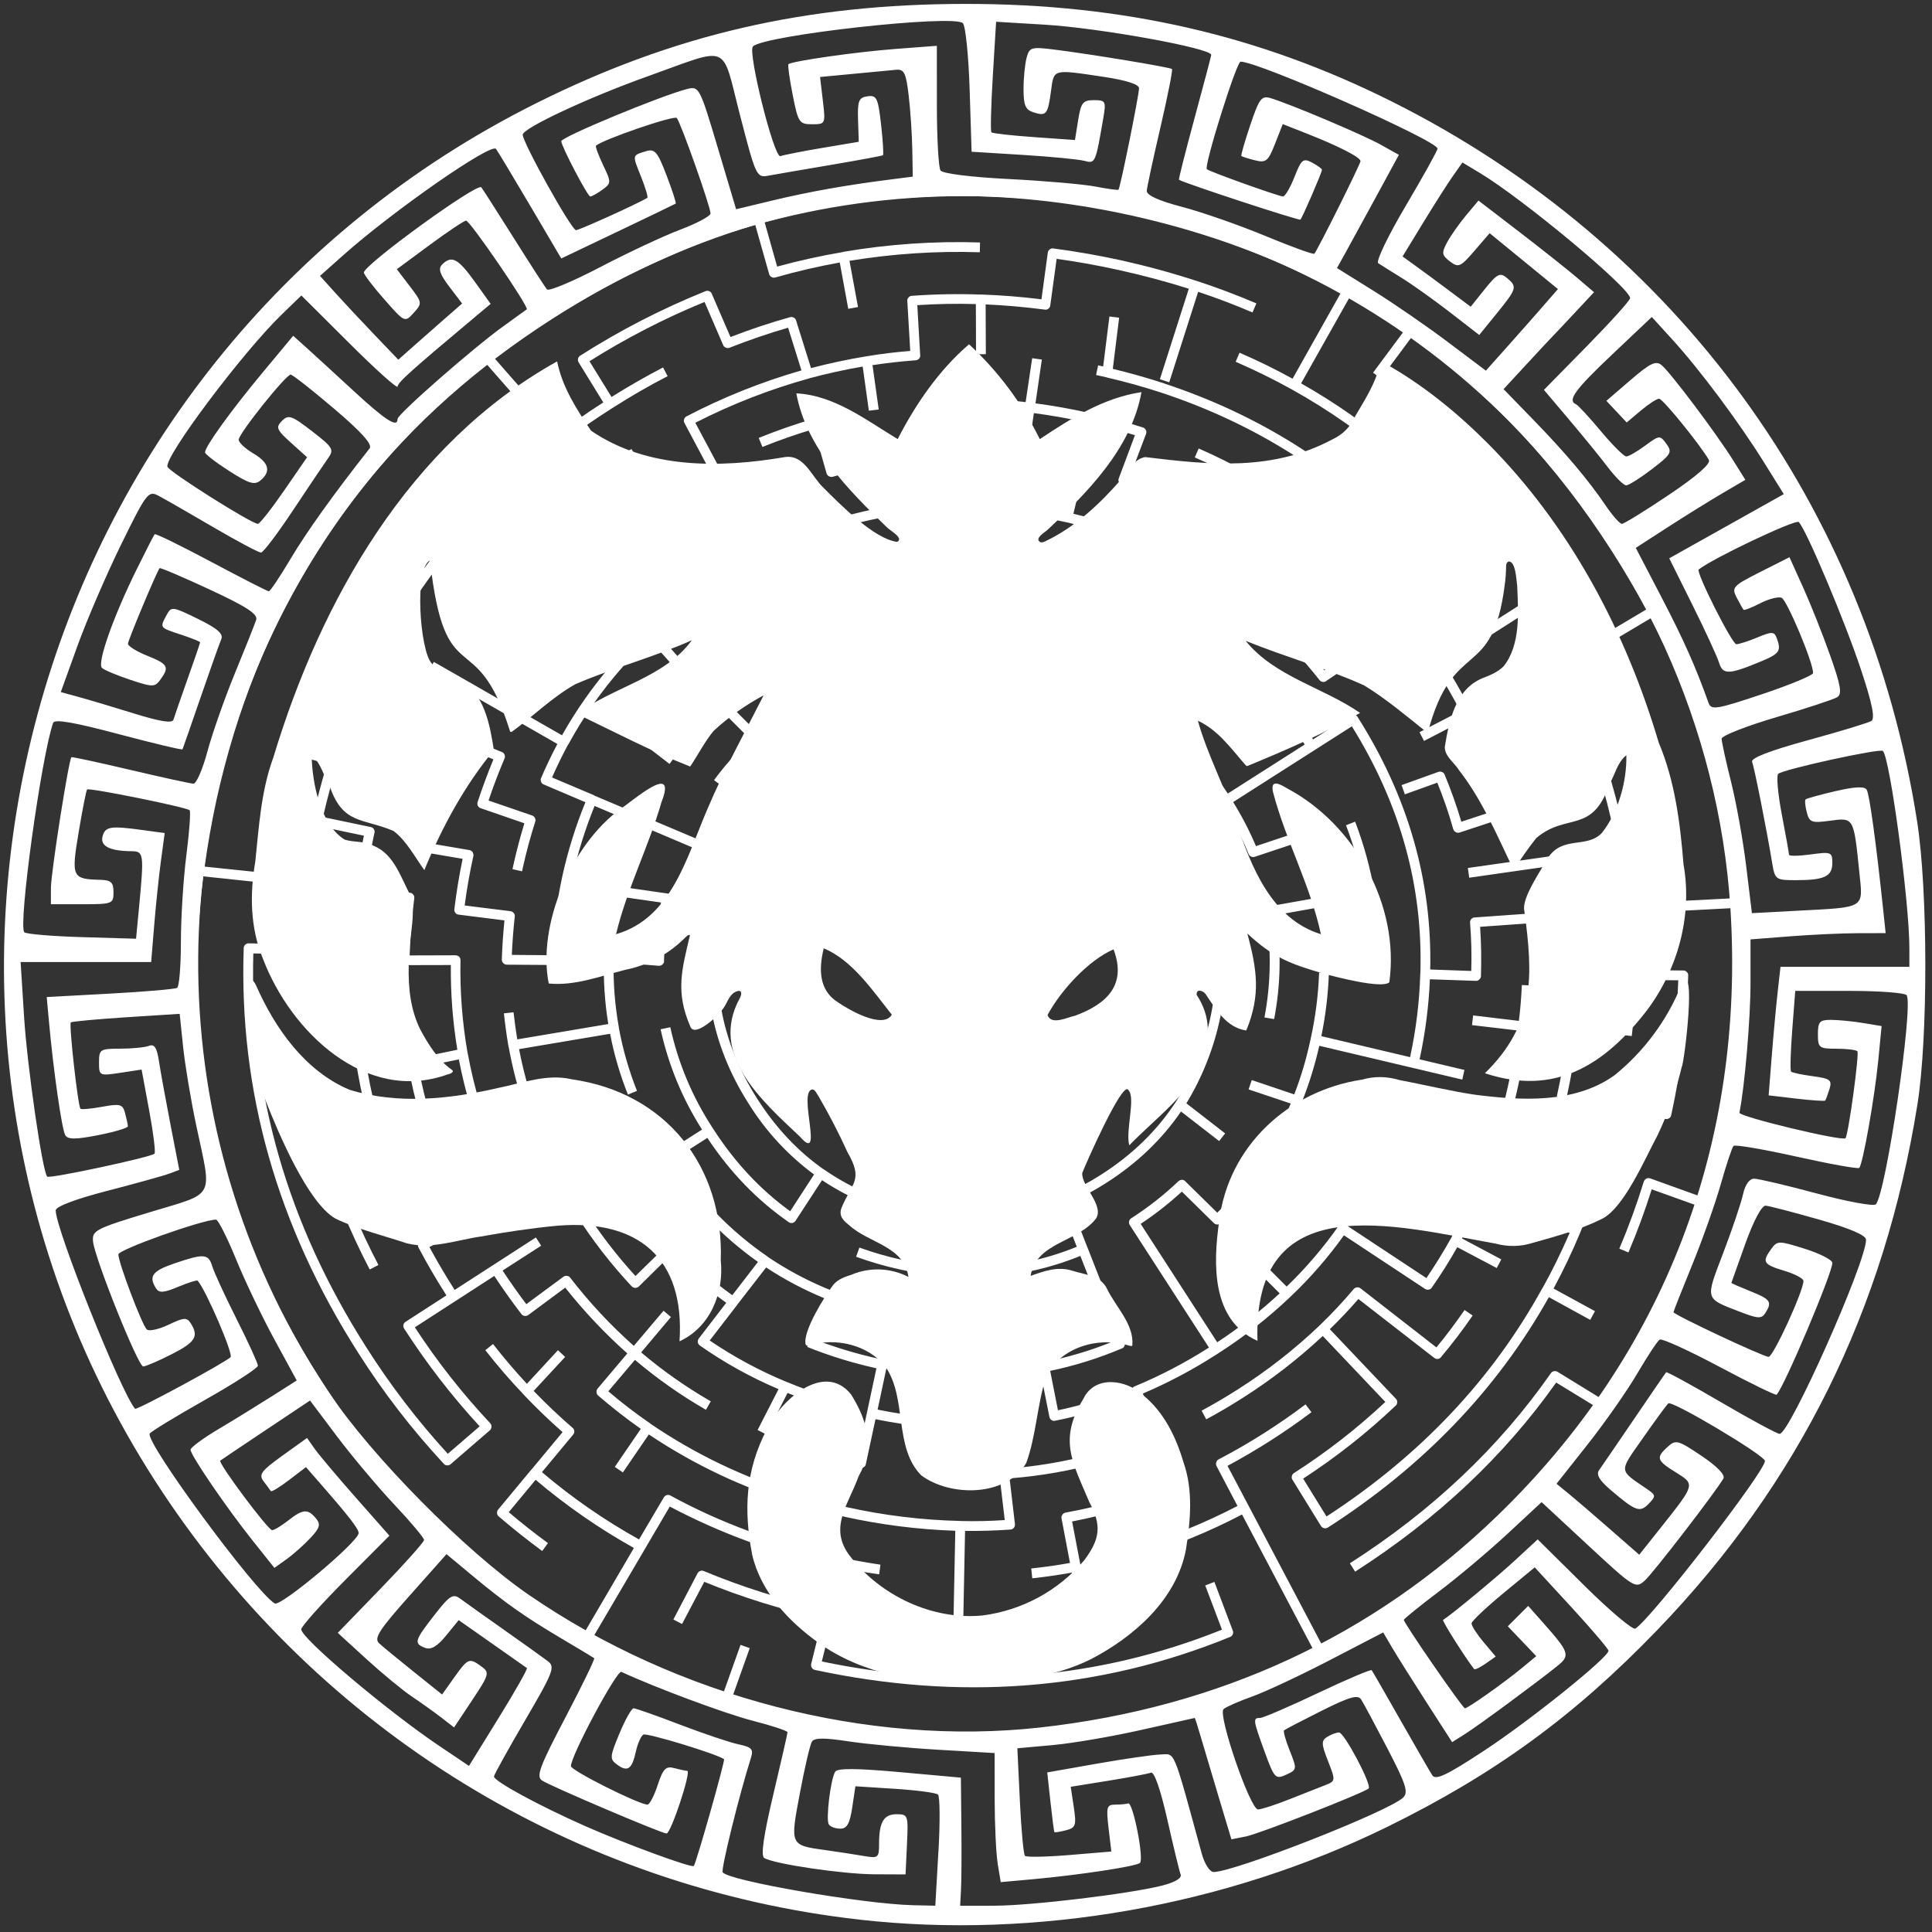 <svg xmlns="http://www.w3.org/2000/svg" xmlns:xlink="http://www.w3.org/1999/xlink" width="500" viewBox="0 0 375 375" height="500" preserveAspectRatio="xMidYMid meet"><rect x="0" y="0" width="375" height="375" fill="#333333" stroke="none"/><defs><clipPath id="b0dbf1f7ff"><path d="M 0 0.75 L 374 0.75 L 374 374 L 0 374 Z M 0 0.75 " clip-rule="nonzero"></path></clipPath><clipPath id="61a553ef70"><path d="M 36 36 L 339 36 L 339 339 L 36 339 Z M 36 36 " clip-rule="nonzero"></path></clipPath><clipPath id="759358ff51"><path d="M 395.738 233.195 L 141.645 395.492 L -20.652 141.398 L 233.441 -20.898 Z M 395.738 233.195 " clip-rule="nonzero"></path></clipPath><clipPath id="cd8cc4ba73"><path d="M 395.738 233.195 L 141.645 395.492 L -20.652 141.398 L 233.441 -20.898 Z M 395.738 233.195 " clip-rule="nonzero"></path></clipPath><clipPath id="1a6f7519b0"><path d="M 48 66.824 L 328 66.824 L 328 290 L 48 290 Z M 48 66.824 " clip-rule="nonzero"></path></clipPath></defs><g clip-path="url(#b0dbf1f7ff)"><path fill="#ffffff" d="M 166.887 372.605 C 111.695 366.398 62.184 335.992 31.367 289.379 C -29.945 196.633 4.242 69.93 104.047 20.051 C 130.762 6.695 156.445 0.758 187.5 0.758 C 217.977 0.758 244.355 6.801 270.113 19.684 C 325.34 47.305 362.594 98.363 372.121 159.496 C 374.211 172.902 374.238 201.516 372.168 214.391 C 365.77 254.293 349.172 287.84 321.727 316.332 C 305.59 333.086 290.137 344.352 269.215 354.621 C 237.953 369.965 201.047 376.449 166.883 372.609 Z M 182.152 359.418 C 182.484 353.656 182.441 348.66 182.059 348.32 C 181.68 347.977 177.918 347.477 173.703 347.207 L 166.035 346.715 L 165.418 350.828 C 164.949 353.965 164.398 354.945 163.094 354.945 C 162.156 354.945 161.152 354.566 160.867 354.105 C 160.266 353.129 161.215 345.34 162.113 343.887 C 162.547 343.188 166.246 343.211 174.617 343.965 L 186.508 345.039 L 186.602 354.43 C 186.66 359.594 186.621 365.188 186.527 366.859 L 186.363 369.898 L 192.926 369.898 C 200.07 369.898 219.098 367.621 225.562 365.992 C 228.082 365.355 229.434 364.547 229.16 363.832 C 228.918 363.203 227.758 358.41 226.578 353.184 C 225.254 347.32 224.039 343.832 223.398 344.074 C 222.832 344.293 219.094 345 215.098 345.645 L 207.828 346.816 L 208.422 350.762 C 208.953 354.309 208.801 354.762 206.914 355.254 C 205.758 355.559 204.742 355.715 204.66 355.609 C 204.574 355.5 204.23 352.848 203.891 349.719 L 203.27 344.027 L 212.875 342.332 C 218.16 341.402 223.715 340.598 225.215 340.547 C 228.176 340.449 227.551 338.953 233.277 359.852 C 233.809 361.781 234.828 363.355 235.551 363.355 C 239.613 363.355 269.605 351.578 272.348 348.906 C 273.406 347.871 272.914 346.332 269.309 339.395 C 266.938 334.84 264.641 330.551 264.199 329.867 C 263.566 328.883 261.949 329.348 256.492 332.078 C 252.695 333.98 249.43 335.68 249.238 335.855 C 249.043 336.031 249.543 337.82 250.348 339.828 C 251.777 343.402 251.762 343.504 249.633 344.473 C 247.574 345.41 247.344 345.168 245.484 340.062 C 243.199 333.801 243.152 333.449 244.578 333.449 C 245.164 333.449 250.215 331.277 255.801 328.625 C 261.387 325.977 266.086 323.977 266.246 324.188 C 266.406 324.398 268.926 328.777 271.844 333.918 C 274.766 339.055 277.531 343.848 277.992 344.562 C 278.66 345.594 280.738 344.613 288.043 339.82 C 296.93 333.988 312.203 321.719 312.203 320.414 C 312.203 320.062 308.98 316.273 305.047 311.996 L 297.891 304.223 L 291.789 309.254 C 288.438 312.023 285.664 314.648 285.629 315.09 C 285.594 315.531 286.637 317.16 287.941 318.711 L 290.316 321.535 L 288.348 322.914 C 287.266 323.672 286.266 324.145 286.125 323.965 C 284.305 321.621 279.859 314.578 280.102 314.426 C 281.727 313.422 290.66 306.02 294.117 302.816 L 298.461 298.793 L 307.488 307.73 C 312.453 312.648 316.922 316.418 317.422 316.109 C 320.5 314.207 342.574 285.648 342.574 283.574 C 342.574 282.5 324.484 271.73 323.812 272.402 C 323.391 272.824 321.133 275.906 318.801 279.246 C 314.184 285.859 314.125 285.219 319.676 289.016 C 321.414 290.203 321.438 290.406 320.012 291.879 C 318.301 293.648 317.5 293.359 312.633 289.207 C 310.418 287.32 309.77 286.199 310.391 285.336 C 310.875 284.668 313.938 280.184 317.207 275.375 C 320.477 270.566 323.258 266.508 323.398 266.359 C 323.535 266.211 328.352 268.836 334.098 272.199 C 339.848 275.562 344.941 278.312 345.422 278.312 C 347.383 278.312 362.199 245.027 362.199 240.629 C 362.199 239.766 359.066 238.422 353.086 236.719 C 348.078 235.289 343.41 234.078 342.719 234.02 C 341.957 233.961 340.395 236.879 338.77 241.395 C 337.293 245.508 336.07 248.934 336.059 249.004 C 336.039 249.078 337.715 249.809 339.77 250.633 C 343.684 252.199 344.02 252.695 342.641 254.871 C 341.922 256.004 341.215 255.969 337.75 254.629 C 330.832 251.953 330.965 252.406 334.477 243.191 C 336.227 238.605 337.953 233.488 338.32 231.816 C 338.73 229.945 339.555 228.781 340.469 228.781 C 341.285 228.781 346.77 230.074 352.656 231.656 C 358.547 233.238 363.691 234.184 364.098 233.758 C 366.055 231.695 371.422 195.336 370.086 193.176 C 369.801 192.711 364.816 192.332 359.012 192.332 L 348.457 192.332 L 347.867 199.98 C 347.543 204.188 347.445 207.797 347.652 208.004 C 347.859 208.207 349.754 208.609 351.863 208.891 C 355.25 209.348 355.633 209.641 355.098 211.383 C 354.766 212.469 354.391 213.477 354.273 213.617 C 354.152 213.758 351.633 213.59 348.672 213.242 L 343.293 212.609 L 343.891 205.043 C 344.219 200.879 344.738 195.266 345.043 192.566 L 345.594 187.66 L 370.609 187.66 L 370.609 184.02 C 370.609 175.109 366.852 147.141 365.465 145.758 C 364.922 145.211 346.129 149.324 345.152 150.203 C 344.77 150.543 345.086 154.102 345.852 158.109 C 346.621 162.117 347.246 165.625 347.246 165.906 C 347.246 166.191 349.141 166.16 351.453 165.844 C 355.418 165.301 355.656 165.395 355.656 167.484 C 355.656 170.113 354.133 170.84 348.613 170.84 C 344.617 170.84 344.516 170.762 343.949 167.336 C 342.93 161.137 340.523 149.02 340.082 147.871 C 339.801 147.141 343.516 145.703 350.906 143.68 C 357.094 141.988 362.637 140.305 363.227 139.941 C 363.984 139.473 363.414 136.613 361.242 130.059 C 358.129 120.652 350.609 102.809 349.137 101.328 C 348.543 100.734 332.438 108.371 329.715 110.539 C 329.121 111.012 336.191 125.043 337.023 125.043 C 337.539 125.043 339.387 124.449 341.133 123.719 C 343.906 122.559 344.367 122.57 344.84 123.797 C 345.797 126.297 345.43 126.867 341.926 128.332 C 335.586 130.98 334.402 131.023 333.668 128.629 C 333.297 127.43 330.969 122.379 328.496 117.406 L 324 108.367 L 346.234 95.906 L 342.355 89.684 C 337.504 81.906 329.918 71.738 324.645 65.953 L 320.613 61.527 L 312.902 68.824 C 305.668 75.668 304.18 77.723 305.91 78.473 C 306.305 78.645 308.473 80.992 310.73 83.691 C 312.984 86.391 315.203 88.598 315.656 88.598 C 316.109 88.598 317.762 87.652 319.324 86.496 C 322.09 84.453 322.203 84.445 323.457 86.16 C 324.625 87.762 324.363 88.215 320.633 91.062 C 318.371 92.793 316.121 94.207 315.641 94.207 C 315.156 94.207 313.559 92.629 312.094 90.699 C 310.629 88.773 307.234 84.605 304.551 81.438 L 299.676 75.676 L 308.039 67.16 C 312.641 62.473 316.406 58.293 316.406 57.867 C 316.406 55.93 295.68 38.66 287.285 33.602 L 283.859 31.539 L 282.027 34.137 C 281.02 35.562 278.406 39.668 276.219 43.254 L 272.238 49.777 L 274.848 51.664 C 276.285 52.703 279.262 54.898 281.461 56.543 L 285.461 59.535 L 288.207 56.105 C 290.598 53.129 291.16 52.844 292.469 53.93 C 294.539 55.652 294.445 55.988 290.551 60.793 L 287.121 65.02 L 281.438 60.617 C 278.312 58.199 274.098 55.199 272.078 53.949 C 270.055 52.703 268 51.414 267.512 51.082 C 267.023 50.754 269.414 45.77 272.824 40.004 C 276.234 34.242 279.023 29.219 279.023 28.844 C 279.023 27.297 244.305 11.965 240.797 11.965 C 240.008 11.965 233.617 32.336 234.25 32.848 C 234.887 33.359 248.234 38.133 249.031 38.133 C 249.438 38.133 250.441 36.422 251.262 34.332 C 252.598 30.926 252.953 30.641 254.676 31.562 C 255.73 32.129 256.594 32.75 256.594 32.949 C 256.594 33.461 252.801 42.234 252.41 42.629 C 252.168 42.871 230.164 35.652 228.836 34.898 C 228.73 34.84 230.094 29.434 231.871 22.891 C 233.648 16.344 235.102 10.84 235.102 10.652 C 235.102 9.355 213.473 5.434 202.773 4.789 L 193.344 4.223 L 192.703 14.766 C 192.352 20.566 192.23 25.48 192.434 25.684 C 192.641 25.891 196.375 26.309 200.73 26.617 L 208.652 27.176 L 209.27 23.309 C 209.812 19.926 210.191 19.441 212.32 19.441 C 214.609 19.441 214.715 19.641 214.145 22.945 C 212.637 31.711 212.602 31.789 210.477 31.223 C 209.371 30.926 203.992 30.406 198.527 30.066 L 188.586 29.453 L 188.211 17.449 C 188.004 10.848 187.41 5.02 186.887 4.496 C 185.133 2.742 148.41 6.812 146.148 9.008 C 145.07 10.055 150.258 30.777 151.48 30.309 C 152.078 30.082 155.742 29.359 159.625 28.707 L 166.684 27.52 L 166.547 23.246 C 166.43 19.555 166.68 18.938 168.387 18.691 C 170.16 18.438 170.43 19.004 171.016 24.164 C 171.371 27.328 171.535 30.016 171.375 30.133 C 171.215 30.25 166.668 31.094 161.27 32.008 C 155.875 32.922 150.406 33.863 149.121 34.102 C 146.848 34.52 146.699 34.203 143.629 22.324 C 139.961 8.145 141.992 9 125.758 14.797 C 114.23 18.91 101.461 24.879 101.461 26.148 C 101.461 27.707 110.93 44.676 111.801 44.676 C 112.434 44.676 123.43 39.699 125.641 38.414 C 125.836 38.301 125.289 36.457 124.434 34.316 C 122.703 29.988 122.664 30.188 125.387 29.352 C 127.094 28.828 127.621 29.445 129.379 34.043 C 130.492 36.957 131.293 39.418 131.152 39.52 C 131.012 39.617 125.957 42.055 119.918 44.934 L 108.941 50.168 L 102.777 39.711 C 99.387 33.961 96.457 29.094 96.262 28.895 C 95.176 27.781 76.234 40.973 66.602 49.555 L 62.113 53.551 L 65.059 56.824 C 66.68 58.621 70.098 62.281 72.656 64.953 L 77.312 69.816 L 80.273 67.188 C 81.902 65.742 84.691 63.289 86.469 61.734 L 89.699 58.914 L 87.223 55.664 C 85.367 53.23 85.012 52.148 85.812 51.348 C 87.656 49.504 88.898 50.152 92.117 54.629 L 95.238 58.98 L 92.898 60.938 C 79.688 72 77.195 74.234 77.18 75.027 C 77.168 75.535 72.961 71.762 67.828 66.648 L 58.496 57.352 L 54.668 61.059 C 47.078 68.406 31.863 88.684 32.504 90.602 C 32.832 91.586 48.828 101.68 50.062 101.68 C 50.406 101.68 52.695 98.773 55.148 95.215 L 59.605 88.75 L 56.469 85.926 C 53.676 83.414 53.484 82.949 54.73 81.688 C 55.984 80.43 56.613 80.645 60.559 83.695 C 64.691 86.891 64.895 87.242 63.621 89.023 C 62.875 90.074 59.832 94.598 56.859 99.07 C 53.891 103.547 51.105 107.227 50.668 107.25 C 50.23 107.27 46.027 105.035 41.324 102.281 C 36.617 99.527 31.852 96.793 30.73 96.207 C 28.793 95.195 28.422 95.684 23.527 105.652 C 20.688 111.438 16.887 120.254 15.078 125.25 L 11.797 134.332 L 15.273 135.281 C 17.188 135.805 22.039 137.254 26.055 138.5 C 31.16 140.082 33.453 140.438 33.672 139.68 C 33.848 139.082 35.078 135.523 36.414 131.766 C 37.75 128.012 38.844 124.82 38.844 124.672 C 38.844 124.527 37.164 123.855 35.105 123.176 C 30.941 121.801 30.996 121.875 32.324 119.398 C 33.25 117.672 33.453 117.695 38.422 120.129 C 42.227 121.996 43.398 123.023 42.945 124.082 C 42.605 124.867 40.809 129.93 38.949 135.324 C 37.094 140.723 35.508 145.273 35.426 145.441 C 35.34 145.609 29.742 144.277 22.984 142.48 C 14.344 140.184 10.578 139.539 10.312 140.305 C 7.992 146.98 3.488 179.715 4.719 180.949 C 5.066 181.301 10.09 181.723 15.883 181.895 L 26.41 182.207 L 27.016 175.82 C 27.969 165.711 27.902 165.23 25.527 165.219 C 21.316 165.191 19.414 164.223 19.906 162.348 C 20.41 160.41 21.426 160.254 27.801 161.129 L 31.969 161.699 L 31.254 166.969 C 30.859 169.867 30.266 175.5 29.938 179.48 L 29.34 186.727 L 4 186.727 L 4.664 197.238 C 5.273 206.934 8.238 227.457 9.164 228.383 C 9.613 228.832 29.293 224.621 29.988 223.93 C 30.23 223.688 29.77 219.91 28.957 215.543 L 27.484 207.602 L 23.352 208.23 C 19.285 208.848 19.219 208.812 19.219 206.203 C 19.219 203.684 19.434 203.547 23.348 203.547 C 25.617 203.547 28.117 203.301 28.898 203 C 29.973 202.59 30.453 203.332 30.863 206.039 C 31.164 208.008 32.172 213.547 33.102 218.348 L 34.797 227.074 L 32.848 227.801 C 31.777 228.203 26.379 229.703 20.855 231.133 C 14.652 232.738 10.809 234.191 10.809 234.934 C 10.809 238.586 23.555 270.438 26.219 273.441 C 26.512 273.773 43.68 264.496 44.754 263.422 C 45.336 262.848 39.969 250.383 38.367 248.582 C 38.227 248.426 36.52 248.961 34.574 249.773 C 31.754 250.949 30.883 251.008 30.281 250.062 C 28.797 247.719 29.562 246.688 33.871 245.223 C 39.617 243.262 40.469 243.332 41.219 245.832 C 41.562 246.992 43.695 251.605 45.953 256.09 C 48.211 260.574 50.059 264.621 50.059 265.082 C 50.059 265.543 45.438 268.531 39.789 271.719 C 34.141 274.91 29.312 277.852 29.062 278.258 C 28.086 279.84 49.59 309.051 53.332 311.234 C 54.473 311.902 69.438 299.367 69.605 297.602 C 69.68 296.832 67.824 294.426 62.078 287.848 L 59.387 284.77 L 56.098 287.277 C 54.289 288.656 52.703 289.621 52.57 289.422 C 52.441 289.219 51.809 288.367 51.168 287.527 C 50.168 286.211 50.676 285.52 54.801 282.551 L 59.598 279.105 L 61.051 281.18 C 61.852 282.32 65.445 286.586 69.043 290.664 L 75.582 298.074 L 67.027 306.664 C 62.32 311.391 58.469 315.707 58.469 316.258 C 58.469 317.992 75.188 332.109 85.262 338.883 L 91.027 342.762 L 96.824 333.387 C 100.008 328.23 102.461 323.902 102.27 323.766 C 102.082 323.629 99.023 321.48 95.48 318.992 L 89.031 314.465 L 86.582 317.469 C 84.859 319.578 83.648 320.285 82.512 319.848 C 80.277 318.992 80.426 318.473 84.309 313.488 C 87.285 309.672 87.926 309.262 89.324 310.297 C 90.207 310.949 94.031 313.676 97.828 316.352 C 101.625 319.027 105.449 321.758 106.328 322.426 C 107.793 323.531 107.422 324.5 101.918 333.914 C 98.613 339.57 95.895 344.469 95.879 344.805 C 95.832 345.707 104.535 350.441 113.605 354.453 C 121.422 357.906 134.305 362.637 134.668 362.184 C 135.152 361.582 140.797 341.645 140.535 341.457 C 139.129 340.43 125.516 336.289 124.867 336.688 C 124.406 336.973 123.754 338.457 123.418 339.988 C 122.664 343.418 121.82 344.004 119.781 342.512 C 118.312 341.438 118.34 341.023 120.234 336.469 C 121.352 333.777 122.59 331.578 122.984 331.578 C 123.375 331.578 127.422 333.004 131.969 334.746 C 136.52 336.488 141.625 338.207 143.316 338.566 C 145.938 339.125 146.293 339.516 145.746 341.238 C 143.492 348.34 139.914 362.824 140.273 363.406 C 141.277 365.031 167.594 369.582 177.246 369.801 L 181.543 369.895 L 182.141 359.418 Z M 193.66 361.766 C 193.336 359.812 193.07 354.176 193.062 349.238 L 193.055 340.266 L 182.074 339.621 C 176.035 339.266 168.199 338.531 164.66 337.992 C 159.984 337.273 158.055 337.289 157.586 338.047 C 157.234 338.621 156.184 343.125 155.254 348.059 C 153.34 358.227 153.301 358.145 160.266 359.113 C 162.621 359.441 165.918 359.945 167.59 360.234 C 170.461 360.73 170.625 360.605 170.625 357.93 C 170.625 353.66 171.523 352.141 174.043 352.141 C 176.246 352.141 176.312 352.336 176.043 357.98 L 175.766 363.824 L 169.691 363.797 C 163.582 363.773 150.203 361.793 148.332 360.633 C 147.645 360.211 148.199 356.324 150.086 348.367 C 151.605 341.961 152.852 336.5 152.859 336.227 C 152.859 335.953 149.82 334.949 146.094 333.992 C 140.75 332.617 127.23 327.586 120.613 324.512 C 119.73 324.105 110.816 340.754 110.816 342.809 C 110.816 343.652 124.008 350.27 125.688 350.27 C 126.082 350.27 126.969 348.559 127.66 346.469 C 128.699 343.316 129.242 342.754 130.844 343.184 C 131.906 343.469 133.055 343.711 133.395 343.719 C 134.242 343.734 130.23 355.879 129.375 355.879 C 128.438 355.879 106.949 346.734 105.207 345.594 C 104.023 344.82 104.734 342.906 109.73 333.387 C 112.988 327.176 115.512 321.984 115.336 321.852 C 115.164 321.719 112.285 319.992 108.945 318.012 C 101.766 313.758 98.027 311.117 91.5 305.68 L 86.668 301.66 L 79.496 309.723 C 73.59 316.359 72.543 317.992 73.578 318.953 C 74.27 319.594 77.305 322.094 80.324 324.508 L 85.809 328.902 L 88.18 325.57 C 90.84 321.832 91.082 321.734 93.465 323.477 C 95.062 324.648 94.961 325.016 91.648 330.004 L 88.137 335.293 L 85.691 333.402 C 84.348 332.363 81.773 330.523 79.977 329.316 C 78.176 328.113 74.199 324.832 71.133 322.031 L 65.562 316.934 L 73.938 308.285 C 78.543 303.527 82.312 299.305 82.312 298.902 C 82.312 298.5 79.703 295.398 76.516 292.012 C 73.328 288.621 68.348 282.695 65.445 278.844 L 60.176 271.84 L 51.617 277.551 C 46.91 280.691 42.922 283.371 42.754 283.504 C 42.254 283.906 52.023 297.004 52.82 297.004 C 53.227 297.004 54.625 296.16 55.93 295.133 C 58.785 292.891 59.746 292.812 61.305 294.695 C 62.289 295.879 62.113 296.531 60.254 298.523 C 59.02 299.844 56.945 301.691 55.637 302.625 L 53.262 304.328 L 49.039 299.031 C 43.949 292.645 36.984 282.449 36.984 281.387 C 36.984 280.965 39.402 279.18 42.359 277.418 C 45.316 275.66 49.949 272.809 52.664 271.082 L 57.594 267.945 L 53.281 260.027 C 50.906 255.676 47.547 248.652 45.816 244.418 C 44.086 240.188 42.336 236.727 41.93 236.727 C 39.316 236.727 22.984 242.547 22.977 243.48 C 22.957 245.012 27.527 257.082 28.48 258.035 C 28.895 258.449 30.793 258.043 32.699 257.137 C 35.699 255.703 36.273 255.668 37.027 256.852 C 38.633 259.395 37.934 260.516 33.277 262.875 C 30.727 264.172 28.258 265.23 27.797 265.23 C 26.805 265.23 18.402 244.305 18.062 240.984 C 17.84 238.836 18.496 238.496 29.039 235.301 C 41.98 231.375 41.16 232.895 38.102 218.504 C 37.062 213.621 35.914 206.734 35.543 203.203 L 34.875 196.785 L 24.48 197.453 C 18.766 197.82 13.938 198.27 13.75 198.449 C 13.352 198.832 15.125 214.715 15.621 215.203 C 15.805 215.387 17.711 215.215 19.855 214.82 C 23.34 214.184 23.812 214.316 24.281 216.07 C 24.574 217.152 24.816 218.297 24.824 218.613 C 24.824 218.934 22.254 219.703 19.094 220.324 C 14.703 221.188 13.195 221.195 12.676 220.355 C 12.016 219.285 10.383 207.945 9.504 198.305 L 9.066 193.527 L 21.363 192.859 C 28.125 192.492 33.988 191.988 34.387 191.738 C 34.789 191.492 35.113 187.453 35.113 182.766 C 35.113 178.074 35.594 170.516 36.176 165.969 C 36.758 161.418 37.043 157.504 36.805 157.266 C 36.219 156.68 17.281 152.848 16.902 153.238 C 16.738 153.41 16.004 157.125 15.273 161.496 C 13.805 170.281 13.965 170.633 19.461 170.773 C 21.562 170.828 22.031 171.266 22.031 173.176 C 22.031 175.43 21.812 175.512 15.957 175.512 L 9.883 175.512 L 9.883 172.336 C 9.883 169.441 13.348 147.371 13.867 146.969 C 13.988 146.875 19.133 147.984 25.301 149.438 C 31.469 150.887 36.98 152.094 37.547 152.113 C 38.113 152.133 39.336 149.312 40.266 145.844 C 41.195 142.371 43.598 135.539 45.605 130.656 C 47.613 125.773 49.465 121.117 49.727 120.309 C 50.082 119.195 47.867 117.754 40.68 114.418 C 35.445 111.988 31.078 110.125 30.973 110.281 C 30.23 111.402 24.836 124.301 24.836 124.953 C 24.836 125.41 26.516 126.453 28.574 127.277 C 32.617 128.895 32.93 129.453 31.141 131.902 C 30.039 133.402 29.68 133.406 25.297 131.953 C 22.73 131.102 20.254 130.066 19.797 129.648 C 18.801 128.75 21.941 119.812 26.504 110.562 C 28.277 106.965 29.859 103.875 30.023 103.691 C 30.188 103.512 35.133 105.93 41.012 109.066 C 46.891 112.203 51.918 114.77 52.18 114.77 C 52.445 114.77 54.359 111.906 56.438 108.41 C 59.516 103.23 64.77 95.891 71.742 87.035 C 72.344 86.277 70.23 83.914 64.844 79.328 C 60.57 75.688 56.781 72.715 56.418 72.715 C 55.48 72.715 46.328 84.172 46.328 85.348 C 46.328 85.887 47.59 87.074 49.133 87.984 C 52.219 89.809 52.672 91.5 50.547 93.262 C 49.41 94.207 48.305 93.871 44.473 91.41 C 41.895 89.758 39.789 88.133 39.793 87.801 C 39.793 86.68 44.895 79.617 50.918 72.379 L 56.91 65.176 L 59.328 67.352 C 60.66 68.547 64.805 72.344 68.543 75.793 C 74.898 81.652 77.168 83.109 77.168 81.309 C 77.168 80.387 92.02 67.383 97.746 63.293 C 100.051 61.645 102.074 60.184 102.246 60.043 C 102.738 59.641 91.219 42.805 90.465 42.824 C 90.09 42.832 86.914 44.953 83.406 47.543 L 77.023 52.254 L 79.523 55.531 C 81.973 58.738 81.988 58.855 80.301 60.723 C 78.578 62.625 78.559 62.617 74.602 58.121 C 72.418 55.637 70.629 53.289 70.629 52.902 C 70.629 51.391 92.602 35.441 93.418 36.355 C 93.605 36.562 96.406 40.938 99.641 46.078 C 102.879 51.219 105.812 55.762 106.16 56.172 C 106.512 56.582 111.168 54.637 116.516 51.84 C 121.859 49.047 128.863 45.77 132.074 44.559 C 135.289 43.344 137.914 41.938 137.914 41.43 C 137.914 40.133 132.141 23.812 131.363 22.902 C 130.859 22.32 116.855 27.129 115.68 28.289 C 115.531 28.438 116.152 30.121 117.062 32.035 C 118.668 35.402 118.664 35.551 116.926 36.824 C 115.938 37.547 114.875 38.137 114.566 38.137 C 114.062 38.137 108.945 28.379 108.945 27.41 C 108.945 26.594 128.402 18.523 133.414 17.266 C 135.684 16.699 135.836 16.992 139.312 28.648 L 142.879 40.613 L 149.977 38.906 C 156.992 37.223 164.102 35.953 172.727 34.852 L 177.168 34.285 L 177.074 28.969 C 177.027 26.043 176.707 21.336 176.371 18.512 C 175.852 14.109 175.496 13.395 173.895 13.547 C 172.867 13.645 169.133 13.996 165.598 14.336 L 159.172 14.945 L 159.715 19.531 C 160.25 24.07 160.227 24.117 157.617 24.117 C 155.137 24.117 154.914 23.785 153.859 18.422 C 153.242 15.285 152.871 12.605 153.035 12.461 C 153.73 11.859 166.098 10.09 173.66 9.512 L 181.84 8.891 L 181.848 20.477 C 181.848 26.848 182.172 32.523 182.551 33.09 C 182.953 33.691 188.434 34.379 195.852 34.754 C 202.793 35.105 210.359 35.766 212.676 36.219 C 214.988 36.668 216.98 36.941 217.098 36.824 C 217.438 36.488 221.086 18.461 221.086 17.121 C 221.086 16.359 218.555 15.559 214.039 14.887 C 204.262 13.434 204.574 13.348 204 17.656 C 203.383 22.242 203.094 22.598 200.594 21.805 C 199.035 21.309 198.66 20.422 198.668 17.281 C 198.668 15.129 198.941 12.395 199.266 11.199 C 199.805 9.176 200.18 9.066 204.625 9.621 C 211.688 10.504 227.109 13.051 227.48 13.398 C 227.656 13.566 226.652 18.652 225.242 24.707 C 223.836 30.758 222.641 36.301 222.586 37.02 C 222.52 37.887 224.84 38.949 229.473 40.164 C 233.312 41.176 240.582 43.711 245.621 45.805 C 250.66 47.895 254.934 49.445 255.113 49.246 C 255.738 48.559 264.074 31.84 264.074 31.273 C 264.074 30.543 259.895 28.391 253.809 25.992 L 248.984 24.09 L 247.484 27.902 C 246.148 31.309 245.73 31.648 243.586 31.113 C 242.262 30.781 241.078 30.406 240.953 30.281 C 240.828 30.152 241.605 27.441 242.684 24.25 C 244.422 19.094 244.867 18.516 246.648 19.055 C 250.523 20.227 264.578 26.172 268.031 28.102 L 271.523 30.055 L 267.168 38.066 C 264.773 42.473 262.07 47.418 261.16 49.055 L 259.504 52.027 L 266.641 56.473 C 270.562 58.918 277.066 63.398 281.09 66.434 L 288.406 71.945 L 292.445 67.422 C 294.664 64.938 297.812 61.375 299.438 59.504 L 302.395 56.109 L 295.766 50.684 L 289.137 45.262 L 286.184 48.688 C 283.473 51.836 283.086 52.004 281.434 50.746 C 279.844 49.535 279.777 49.102 280.875 47.051 C 281.559 45.773 283.211 43.426 284.543 41.828 L 286.969 38.93 L 294.914 45.027 C 299.281 48.383 304.328 52.387 306.129 53.922 L 309.398 56.715 L 305.66 60.719 C 303.605 62.922 301.699 64.945 301.422 65.215 C 301.145 65.484 298.875 67.918 296.379 70.621 L 291.84 75.535 L 297.512 81.367 C 303.883 87.922 308.285 93.145 311.734 98.227 C 313.02 100.121 314.402 101.676 314.809 101.68 C 315.215 101.68 319.328 99.145 323.949 96.035 C 329.391 92.375 332.121 89.988 331.691 89.258 C 329.863 86.145 322.738 77.387 322.031 77.387 C 321.59 77.387 319.992 78.426 318.484 79.691 L 315.742 82 L 313.77 79.902 L 311.801 77.801 L 316.477 73.773 C 320.316 70.465 321.402 69.949 322.527 70.883 C 324.254 72.316 333.074 84.043 336.328 89.23 L 338.773 93.133 L 334.367 95.715 C 331.941 97.133 327.156 100.105 323.73 102.32 L 317.504 106.344 L 322.496 115.93 C 326.797 124.188 329.098 129.348 331.633 136.445 C 332.141 137.871 333.176 137.703 342.059 134.727 C 347.484 132.91 351.922 131.066 351.922 130.625 C 351.922 128.547 346.832 116.418 345.793 116.02 C 345.145 115.773 343.273 116.262 341.637 117.105 C 340.004 117.953 338.551 118.508 338.41 118.344 C 338.27 118.176 337.668 117.105 337.074 115.961 C 336.066 114.02 336.367 113.695 341.664 111.02 L 347.332 108.156 L 349.988 114.031 C 351.449 117.266 353.812 123.207 355.238 127.238 C 357.316 133.113 357.586 134.715 356.59 135.332 C 355.906 135.754 350.586 137.5 344.762 139.219 C 338.938 140.934 334.172 142.809 334.168 143.387 C 334.168 143.965 334.992 147.75 336.008 151.797 C 337.02 155.848 338.344 163.227 338.945 168.203 L 340.043 177.242 L 348.555 176.789 C 362.344 176.051 361.625 176.496 360.879 169.156 C 359.809 158.656 359.816 158.672 355.234 159.297 C 351.645 159.789 351.207 159.633 350.695 157.672 C 350.383 156.48 350.277 155.352 350.465 155.164 C 350.648 154.98 353.254 154.258 356.254 153.562 C 360.012 152.688 361.898 152.598 362.32 153.277 C 362.859 154.148 364.148 163.527 365.535 176.684 L 366.004 181.121 L 360.598 181.133 C 357.625 181.133 351.723 181.406 347.48 181.738 L 339.773 182.336 L 339.773 190.867 C 339.773 197.73 338.645 210.898 337.621 215.977 C 337.473 216.73 357.504 221.551 358.199 220.93 C 358.75 220.438 360.934 204.469 360.512 204.043 C 360.242 203.773 358.41 203.555 356.438 203.555 C 353.082 203.555 352.855 203.379 352.855 200.75 C 352.855 198.312 353.191 197.949 355.426 197.957 C 356.84 197.965 359.621 198.234 361.605 198.562 L 365.219 199.16 L 364.574 205.797 C 363.879 212.969 361.574 225.988 360.875 226.688 C 360.641 226.922 355.172 225.941 348.727 224.504 C 342.281 223.07 336.77 222.129 336.48 222.418 C 336.191 222.707 335.086 226.02 334.023 229.777 C 332.961 233.535 330.453 240.613 328.453 245.508 C 326.453 250.402 324.82 254.535 324.82 254.688 C 324.82 255.172 342.262 263.363 343.289 263.363 C 344.191 263.363 350.051 250.586 350.051 248.625 C 350.051 248.156 348.371 247.27 346.312 246.652 C 342.242 245.434 341.953 244.945 343.805 242.414 C 344.988 240.793 345.238 240.793 350.348 242.402 C 353.27 243.324 355.66 244.551 355.66 245.129 C 355.66 247.094 346.43 268.934 344.848 270.711 C 344.684 270.895 339.68 268.457 333.734 265.289 C 327.785 262.121 322.57 259.75 322.145 260.012 C 321.715 260.277 319.77 263.227 317.812 266.566 C 315.859 269.91 311.527 276.098 308.191 280.32 L 302.121 287.996 L 304.484 289.93 C 305.785 290.996 309.398 294.094 312.512 296.82 L 318.176 301.773 L 322.484 296.352 C 329.051 288.082 329.043 288.113 325.281 285.789 C 321.547 283.48 321.371 282.926 323.699 280.82 C 325.27 279.398 325.707 279.516 330.27 282.586 C 333.348 284.66 334.914 286.293 334.496 287.004 C 332.902 289.727 320.938 305.258 319.266 306.773 C 317.461 308.402 317.191 308.238 308.316 300.004 L 299.223 291.562 L 292.629 297.688 C 289.004 301.059 282.988 306.121 279.262 308.934 C 275.535 311.75 272.484 314.219 272.484 314.418 C 272.484 315.059 283.898 331.582 284.34 331.582 C 284.918 331.582 291.93 326.625 295.383 323.773 L 298.184 321.457 L 295.426 318.559 L 292.664 315.664 L 294.641 313.684 L 296.621 311.707 L 299.738 315.227 C 304.602 320.719 304.797 321.344 302.281 323.367 C 298.203 326.645 287.004 334.898 284.414 336.535 L 281.859 338.152 L 276.887 330.43 C 274.152 326.18 271.141 321.391 270.195 319.781 L 268.477 316.855 L 258.098 322.242 C 252.391 325.203 245.617 328.379 243.047 329.293 C 240.477 330.207 237.977 331.309 237.488 331.738 C 236.316 332.766 242.66 351.211 244.18 351.211 C 244.805 351.211 247.539 350.324 250.254 349.246 C 252.973 348.164 256.117 346.922 257.242 346.488 C 259.242 345.711 259.254 345.609 257.773 341.836 C 256.465 338.512 256.441 337.863 257.598 337.133 C 258.332 336.668 259.371 336.277 259.91 336.27 C 260.914 336.258 266.32 346.469 265.656 347.133 C 264.828 347.965 244.5 355.918 241.855 356.449 L 239.016 357.016 L 236.668 349.207 C 235.375 344.91 233.797 339.609 233.16 337.426 C 232.523 335.242 231.957 333.453 231.902 333.453 C 231.844 333.453 227.18 334.496 221.539 335.773 C 215.895 337.047 208.172 338.371 204.375 338.715 L 197.469 339.34 L 197.953 349.527 C 198.219 355.129 198.664 359.941 198.945 360.223 C 199.227 360.504 203.113 360.43 207.582 360.059 L 215.711 359.379 L 215.172 354.828 C 214.688 350.75 214.82 350.277 216.457 350.277 C 217.461 350.277 218.598 350.172 218.98 350.043 C 219.906 349.734 222.098 360.852 221.262 361.598 C 220.516 362.266 209.391 363.953 200.422 364.762 L 194.242 365.32 L 193.656 361.77 Z M 201.93 335.301 C 236.605 331.43 266.363 317.648 290.598 294.238 C 323.035 262.902 338.766 221.918 335.871 176.281 C 333.652 141.336 318.223 107.301 293.105 81.953 C 253.797 42.281 194.809 28.039 141.188 45.277 C 131.328 48.445 112.926 57.371 104.738 62.953 C 85.734 75.91 70.641 91.793 59.492 110.562 C 29.957 160.289 31.652 222.145 63.875 270.324 C 72.09 282.609 90.312 301.062 102.57 309.508 C 131.461 329.414 168.508 339.027 201.934 335.301 Z M 201.93 335.301 " fill-opacity="1" fill-rule="nonzero"></path></g><g clip-path="url(#61a553ef70)"><g clip-path="url(#759358ff51)"><g clip-path="url(#cd8cc4ba73)"><path fill="#ffffff" d="M 170.641 305.582 L 170.895 303.703 C 167.973 303.266 165.02 302.723 162.043 302.066 C 150.465 299.508 139.832 295.582 130.145 290.293 C 129.918 290.16 129.676 290.125 129.422 290.195 C 129.172 290.273 128.984 290.422 128.848 290.641 L 124.039 298.805 C 117.328 295.07 111.043 290.719 105.191 285.742 L 111.242 278.465 C 111.414 278.27 111.488 278.039 111.469 277.781 C 111.453 277.516 111.34 277.301 111.133 277.137 C 108.527 274.887 106.012 272.5 103.586 269.977 L 109.695 263.379 L 108.301 262.07 L 102.27 268.602 C 99.996 266.148 97.805 263.574 95.695 260.875 L 94.203 262.07 C 96.535 265.055 98.977 267.883 101.52 270.555 C 101.547 270.602 101.578 270.641 101.617 270.676 C 104.055 273.242 106.582 275.676 109.195 277.977 L 103.223 285.164 C 103.191 285.199 103.16 285.234 103.129 285.266 C 103.117 285.285 103.098 285.301 103.078 285.316 L 96.68 293.02 C 96.523 293.223 96.457 293.453 96.477 293.707 C 96.492 293.965 96.602 294.176 96.801 294.336 C 99.539 296.688 102.355 298.926 105.242 301.047 L 106.359 299.516 C 103.758 297.613 101.219 295.613 98.75 293.512 L 103.961 287.227 C 109.895 292.254 116.254 296.668 123.039 300.461 L 113.402 316.922 C 92.832 305.367 75.695 288.867 62 267.426 C 42.633 237.102 35.117 204.66 39.453 170.102 L 49.348 171.148 L 69.531 173.832 L 69.551 173.859 C 69.551 173.859 69.551 173.859 69.578 173.844 L 69.59 173.855 L 78.398 175.02 C 77.945 178.836 77.672 182.617 77.578 186.363 C 77.594 186.539 77.637 186.703 77.715 186.859 C 77.797 187.008 77.914 187.129 78.062 187.215 C 78.207 187.297 78.367 187.336 78.535 187.332 L 87.508 187.312 C 87.453 192.832 87.875 198.312 88.77 203.758 L 79.945 205.578 C 79.691 205.633 79.488 205.766 79.344 205.984 C 79.188 206.199 79.141 206.434 79.199 206.695 C 80.445 213.586 82.375 220.285 84.984 226.785 L 67.836 233.422 C 64.996 226.328 62.836 219.035 61.367 211.535 L 59.496 211.891 C 61.039 219.777 63.336 227.438 66.387 234.871 L 66.414 234.91 L 66.449 234.969 C 66.457 234.996 66.465 235.023 66.48 235.047 C 68.055 238.887 69.812 242.676 71.762 246.41 L 73.453 245.531 C 71.672 242.117 70.047 238.66 68.574 235.168 L 86.562 228.191 L 86.605 228.164 L 94.93 224.941 C 96.094 227.688 97.387 230.398 98.812 233.086 C 98.898 233.242 99.02 233.363 99.172 233.457 C 99.32 233.539 99.48 233.582 99.652 233.59 C 99.832 233.594 99.996 233.547 100.148 233.453 L 107.77 228.883 C 108.988 231.148 110.312 233.395 111.734 235.617 C 114.922 240.645 118.547 245.328 122.609 249.676 C 122.734 249.797 122.875 249.887 123.039 249.941 C 123.199 249.996 123.363 250 123.523 249.953 C 123.699 249.922 123.848 249.844 123.977 249.723 L 130.219 243.578 C 133.512 247.012 137.094 250.109 140.965 252.871 L 135.633 259.809 C 135.527 259.949 135.461 260.105 135.434 260.277 C 135.418 260.449 135.445 260.609 135.508 260.77 C 135.59 260.922 135.699 261.051 135.836 261.16 C 140.629 264.52 145.723 267.344 151.113 269.633 L 147.051 277.559 L 148.746 278.434 L 152.863 270.371 C 155.082 271.262 157.352 272.078 159.68 272.824 L 160.246 270.988 C 157.691 270.18 155.211 269.277 152.801 268.273 L 152.789 268.262 L 152.777 268.27 C 152.766 268.246 152.746 268.238 152.723 268.246 L 152.676 268.234 C 147.426 266.062 142.453 263.383 137.754 260.191 L 143.062 253.309 C 143.062 253.297 143.07 253.285 143.082 253.277 L 143.086 253.254 L 148.703 246.012 C 155.695 250.625 163.613 253.914 172.457 255.879 C 176.727 256.82 181.047 257.391 185.414 257.586 L 185.168 266.648 L 187.074 266.691 L 187.277 257.633 C 191.055 257.699 194.805 257.434 198.531 256.836 L 198.227 254.953 C 194.609 255.527 190.973 255.781 187.312 255.715 L 187.566 246.984 C 187.59 246.715 187.5 246.484 187.305 246.293 C 187.133 246.098 186.914 245.996 186.652 245.992 C 182.734 245.871 178.859 245.383 175.035 244.527 C 172.242 243.914 169.5 243.125 166.809 242.152 L 166.172 243.938 C 168.934 244.941 171.75 245.758 174.625 246.387 C 178.258 247.199 181.934 247.691 185.652 247.867 L 185.453 255.684 C 181.211 255.48 177.02 254.918 172.875 253.996 C 163.984 252.043 156.047 248.703 149.055 243.969 C 149.043 243.953 149.031 243.941 149.016 243.934 L 148.996 243.906 C 145.301 241.375 141.902 238.496 138.801 235.262 L 137.438 236.594 C 140.402 239.68 143.633 242.461 147.121 244.941 L 142.141 251.398 C 138.086 248.5 134.359 245.23 130.961 241.586 C 130.836 241.465 130.688 241.379 130.52 241.332 C 130.355 241.281 130.191 241.273 130.023 241.309 C 129.852 241.348 129.707 241.434 129.59 241.566 L 123.344 247.672 C 119.629 243.609 116.293 239.254 113.344 234.609 C 111.773 232.148 110.336 229.656 109.023 227.125 L 108.996 227.082 C 105.098 219.672 102.348 211.855 100.75 203.633 L 118.418 200.656 C 119.195 204.703 120.352 208.637 121.883 212.461 L 123.637 211.738 C 122.062 207.777 120.891 203.703 120.121 199.508 C 120.121 199.465 120.117 199.418 120.113 199.375 C 119.363 195.203 119.027 190.996 119.105 186.758 L 127.883 187.461 C 128.055 187.473 128.219 187.434 128.367 187.352 C 128.531 187.277 128.656 187.16 128.75 187.008 C 128.863 186.867 128.91 186.707 128.879 186.523 C 129 182.5 129.496 178.523 130.363 174.594 C 130.418 174.422 130.414 174.254 130.344 174.09 C 130.301 173.902 130.203 173.754 130.051 173.637 C 129.918 173.52 129.762 173.453 129.586 173.434 L 119.887 172.039 L 119.617 173.93 L 128.301 175.176 C 127.602 178.559 127.176 181.98 127.023 185.434 L 118.246 184.789 C 118.074 184.777 117.906 184.812 117.75 184.887 C 117.598 184.973 117.469 185.086 117.371 185.23 C 117.281 185.379 117.238 185.539 117.238 185.715 C 117.09 190.09 117.363 194.441 118.066 198.766 L 100.398 201.742 C 100.117 200.004 99.879 198.254 99.68 196.488 L 97.809 196.688 C 98.031 198.781 98.316 200.875 98.668 202.969 L 98.684 202.996 C 98.703 203.027 98.715 203.062 98.711 203.098 C 100.25 211.531 102.984 219.559 106.902 227.18 L 100.031 231.27 C 98.684 228.684 97.453 226.055 96.332 223.387 C 96.23 223.156 96.062 222.988 95.832 222.887 C 95.598 222.785 95.359 222.777 95.121 222.863 L 86.758 226.09 C 84.309 219.984 82.461 213.699 81.227 207.238 L 89.062 205.629 C 89.672 208.785 90.438 211.902 91.363 214.98 L 93.191 214.434 C 92.203 211.133 91.395 207.785 90.773 204.395 L 90.754 204.367 C 89.719 198.422 89.262 192.43 89.379 186.395 C 89.391 186.223 89.355 186.059 89.266 185.906 C 89.199 185.75 89.086 185.637 88.93 185.566 C 88.777 185.469 88.613 185.422 88.438 185.422 L 79.512 185.449 C 79.633 181.789 79.934 178.09 80.41 174.352 C 80.445 174.086 80.379 173.848 80.211 173.641 C 80.055 173.43 79.848 173.309 79.586 173.281 L 70.789 172.109 C 71.273 168.781 71.875 165.422 72.598 162.031 L 72.68 161.656 C 72.754 161.398 72.711 161.156 72.559 160.938 C 72.414 160.715 72.215 160.574 71.953 160.523 L 62.691 158.59 C 63.539 154.91 64.508 151.312 65.609 147.805 C 65.68 147.641 65.688 147.477 65.633 147.309 C 65.547 146.934 65.32 146.699 64.945 146.609 L 56.148 144.34 C 61.664 126.918 70.105 111.543 81.477 98.211 L 80.02 96.965 C 68.297 110.707 59.652 126.586 54.078 144.605 L 54.07 144.648 L 54.035 144.754 L 54.02 144.762 C 52.797 148.738 51.711 152.824 50.77 157.023 L 52.641 157.422 C 53.512 153.578 54.496 149.824 55.59 146.156 L 63.492 148.215 C 62.418 151.766 61.461 155.406 60.625 159.133 C 60.57 159.391 60.617 159.629 60.758 159.848 C 60.898 160.074 61.098 160.215 61.363 160.258 L 70.633 162.207 C 69.941 165.434 69.367 168.641 68.914 171.832 L 49.582 169.262 C 49.582 169.262 49.582 169.262 49.562 169.234 L 39.723 168.211 C 40.312 163.922 41.082 159.582 42.031 155.195 C 49.773 120.254 67.289 92.129 94.57 70.816 L 101.035 78.188 L 102.473 76.934 L 96.082 69.648 C 99.684 66.91 103.441 64.289 107.355 61.789 C 120.062 53.672 133.145 47.629 146.594 43.656 L 149.293 53.195 C 149.359 53.453 149.512 53.641 149.754 53.762 C 149.973 53.895 150.211 53.93 150.461 53.867 C 154.59 52.684 158.77 51.715 162.996 50.953 L 164.645 59.945 L 166.539 59.594 L 164.883 50.625 C 173.262 49.246 181.695 48.691 190.18 48.965 L 190.223 47.062 C 181.324 46.777 172.484 47.383 163.707 48.879 L 163.598 48.891 C 163.574 48.91 163.551 48.926 163.527 48.938 C 159.262 49.66 155.035 50.598 150.844 51.746 L 148.414 43.133 C 171.09 36.82 194.797 36.383 219.539 41.812 C 234.336 45.094 247.898 50.113 260.234 56.879 L 250.887 73.508 C 247.559 71.672 244.129 69.988 240.594 68.461 L 239.844 70.223 C 243.598 71.848 247.227 73.633 250.734 75.582 L 250.793 75.609 L 250.801 75.621 C 257.977 79.621 264.668 84.312 270.875 89.699 C 271.062 89.875 271.285 89.953 271.543 89.93 C 271.801 89.914 272.023 89.812 272.207 89.625 L 278.355 82.844 C 284.625 88.414 290.34 94.512 295.488 101.133 L 297 99.969 C 291.578 93.004 285.551 86.609 278.918 80.785 C 278.719 80.617 278.488 80.539 278.227 80.547 C 277.973 80.57 277.762 80.68 277.598 80.871 L 271.422 87.652 C 265.551 82.633 259.258 78.219 252.543 74.41 L 261.891 57.816 C 265.5 59.863 269.008 62.059 272.406 64.398 L 266.512 72.336 L 268.031 73.461 L 273.957 65.484 C 289.129 76.293 302.129 90.176 312.957 107.129 C 315.312 110.816 317.5 114.543 319.523 118.312 L 310.953 123.406 C 310.742 123.527 310.602 123.711 310.543 123.949 C 310.473 124.188 310.492 124.426 310.594 124.652 C 314.594 132.27 317.84 140.191 320.344 148.418 L 322.145 147.867 C 319.715 139.816 316.566 132.055 312.703 124.582 L 320.402 120.004 C 329.465 137.461 334.746 155.582 336.254 174.359 L 326.332 174.867 L 326.457 176.781 L 336.406 176.258 C 337.352 190.246 336.191 204.598 332.922 219.32 C 331.969 223.668 330.855 227.914 329.574 232.062 L 320.297 228.723 C 320.129 228.672 319.961 228.66 319.793 228.688 C 319.621 228.715 319.477 228.785 319.352 228.906 C 319.219 229.031 319.121 229.18 319.059 229.352 C 317.695 233.773 316.113 238.109 314.312 242.367 L 316.078 243.098 C 317.766 239.133 319.273 235.047 320.594 230.848 L 329.008 233.863 C 324.816 247.309 318.758 259.855 310.84 271.504 L 302.32 266.266 C 302.098 266.129 301.863 266.094 301.613 266.156 C 301.363 266.195 301.172 266.32 301.031 266.527 C 290.992 280.91 277.984 293.215 262.004 303.438 L 263.035 305.055 C 278.961 294.844 291.965 282.609 302.055 268.352 L 309.754 273.059 C 304.973 279.859 299.625 286.184 293.715 292.027 C 285.93 299.699 277.434 306.477 268.223 312.363 L 269.258 313.98 C 281.195 306.293 291.609 297.535 300.504 287.711 C 304.609 283.184 308.398 278.406 311.875 273.379 L 311.906 273.363 L 311.887 273.332 C 320.156 261.395 326.551 248.18 331.07 233.684 C 331.098 233.648 331.113 233.613 331.121 233.57 C 332.523 229.078 333.75 224.469 334.805 219.738 C 338.152 204.535 339.293 189.719 338.219 175.281 C 338.227 175.25 338.227 175.215 338.215 175.184 C 336.793 155.469 331.262 136.484 321.625 118.227 L 321.605 118.199 C 319.457 114.125 317.109 110.094 314.562 106.105 C 303.398 88.633 289.98 74.398 274.305 63.402 C 270.371 60.645 266.301 58.098 262.098 55.766 C 262.082 55.738 262.039 55.715 262.008 55.684 C 249.277 48.594 235.266 43.348 219.965 39.945 C 194.586 34.375 170.289 34.914 147.07 41.555 C 147.051 41.566 147.027 41.574 147.004 41.578 L 146.957 41.566 L 146.902 41.605 C 132.996 45.613 119.469 51.812 106.32 60.195 C 102.07 62.91 98.012 65.754 94.141 68.734 L 94.098 68.762 C 66.055 90.414 48.082 119.086 40.172 154.785 C 39.16 159.531 38.332 164.23 37.699 168.887 L 37.688 168.93 C 33.047 204.285 40.621 237.453 60.41 268.438 C 74.453 290.422 92.074 307.289 113.277 319.039 L 113.297 319.066 C 122.023 323.875 131.141 327.77 140.648 330.75 L 140.695 330.762 C 145.336 332.215 150.109 333.488 155.012 334.574 C 181.57 340.41 206.941 339.562 231.121 332.027 C 239.953 329.262 248.453 325.711 256.625 321.371 C 256.859 321.254 257.008 321.066 257.066 320.809 C 257.148 320.559 257.133 320.316 257.02 320.082 L 242.34 292.254 L 238.258 284.52 C 241.047 283.027 243.812 281.406 246.555 279.656 C 249.336 277.883 252 276.031 254.555 274.109 L 253.402 272.59 C 250.887 274.488 248.266 276.309 245.531 278.055 C 242.562 279.953 239.559 281.691 236.523 283.27 C 236.289 283.391 236.145 283.578 236.082 283.832 C 235.992 284.082 236.008 284.324 236.129 284.562 L 240.195 292.305 C 233.625 295.727 226.785 298.484 219.68 300.578 C 219.52 300.637 219.375 300.727 219.254 300.848 C 219.152 300.984 219.074 301.133 219.023 301.297 C 218.984 301.469 218.992 301.637 219.047 301.801 L 221.93 310.883 C 218.492 311.879 215.027 312.707 211.535 313.367 L 209.75 304.066 C 209.75 304.035 209.746 304.004 209.73 303.977 C 209.75 303.965 209.746 303.938 209.742 303.93 L 208.094 295.316 C 215.027 293.98 221.75 291.949 228.266 289.223 C 228.52 289.141 228.691 288.969 228.777 288.715 C 228.883 288.477 228.887 288.234 228.793 287.988 L 221.828 270.488 C 226.742 268.391 231.449 265.898 235.945 263.012 L 236.512 262.648 C 241.469 259.473 246.082 255.859 250.355 251.812 C 250.379 251.797 250.398 251.777 250.418 251.75 C 250.438 251.742 250.453 251.723 250.465 251.699 C 254.312 248.062 257.777 244.086 260.855 239.773 L 276.609 250.18 C 276.82 250.316 277.047 250.363 277.297 250.316 C 277.559 250.277 277.762 250.148 277.906 249.93 C 279.684 247.395 281.332 244.777 282.855 242.074 L 290.516 246.129 L 291.398 244.445 L 283.773 240.387 C 285.531 237.176 287.102 233.875 288.492 230.484 C 288.598 230.246 288.602 230.004 288.508 229.758 C 288.414 229.523 288.25 229.355 288.023 229.25 L 270.84 221.453 C 271.742 219.191 272.551 216.863 273.27 214.469 L 271.441 213.922 C 270.754 216.223 269.977 218.473 269.102 220.668 L 261.152 217.195 L 260.395 218.918 L 268.379 222.445 C 267.25 225.094 266.016 227.66 264.672 230.145 C 264.535 230.375 264.508 230.617 264.598 230.871 C 264.664 231.129 264.812 231.32 265.043 231.445 L 273.762 236.062 L 274.645 234.379 L 266.789 230.211 C 267.992 227.949 269.098 225.613 270.102 223.203 L 286.371 230.602 C 284.965 233.914 283.395 237.148 281.66 240.301 L 281.645 240.332 C 280.152 243.004 278.559 245.582 276.863 248.078 L 261.113 237.672 C 260.895 237.531 260.66 237.488 260.41 237.539 C 260.164 237.586 259.973 237.715 259.836 237.926 C 256.852 242.184 253.484 246.117 249.742 249.727 L 243.582 243.555 L 242.227 244.902 L 248.383 251.035 C 244.605 254.539 240.566 257.707 236.258 260.535 L 221.402 237.555 C 224.23 235.68 226.898 233.59 229.398 231.289 L 235.617 237.402 C 235.797 237.582 236.016 237.676 236.27 237.68 C 236.527 237.684 236.746 237.598 236.93 237.422 C 239.965 234.516 242.691 231.348 245.117 227.918 L 252.676 232.996 L 253.734 231.402 L 246.207 226.344 C 248.797 222.461 250.941 218.348 252.645 214.004 L 252.664 213.973 C 252.676 213.965 252.68 213.953 252.684 213.941 C 254.094 210.379 255.223 206.727 256.074 202.988 L 283.824 209.547 L 284.246 207.676 L 275.539 205.613 C 276.656 200.492 277.32 195.312 277.539 190.078 L 286.441 190.383 C 286.711 190.398 286.941 190.312 287.133 190.121 C 287.328 189.945 287.434 189.723 287.449 189.461 C 287.555 186.27 287.504 183.082 287.289 179.895 L 304.883 178.645 C 305.062 181.43 305.156 184.219 305.156 187.016 L 307.055 187.02 C 307.07 183.934 306.969 180.891 306.754 177.887 L 306.746 177.871 C 306.742 177.754 306.727 177.637 306.699 177.52 C 306.441 173.934 305.988 170.367 305.34 166.828 C 305.344 166.812 305.344 166.801 305.336 166.789 C 305.32 166.68 305.301 166.574 305.273 166.473 C 305.234 166.223 305.109 166.031 304.902 165.891 C 304.688 165.75 304.457 165.699 304.203 165.734 L 284.91 168.477 L 285.176 170.363 L 303.582 167.73 C 304.102 170.715 304.484 173.723 304.734 176.758 L 286.227 178.078 C 285.957 178.086 285.734 178.195 285.559 178.406 C 285.391 178.602 285.316 178.828 285.336 179.086 C 285.59 182.207 285.668 185.332 285.57 188.461 L 277.605 188.18 C 277.992 170.926 273.289 154.582 263.496 139.141 C 263.352 138.91 263.148 138.77 262.883 138.715 C 262.633 138.656 262.398 138.699 262.184 138.84 L 254.867 143.516 C 243.367 125.777 227.426 114.395 207.035 109.367 L 206.594 111.207 C 226.473 116.109 242.023 127.211 253.246 144.512 L 238.316 154.027 C 232.027 144.383 223.984 137.25 214.18 132.621 L 213.363 134.34 C 223.047 138.938 230.965 146.047 237.113 155.672 L 237.258 155.898 C 239.258 159.031 240.957 162.32 242.359 165.762 C 242.453 165.996 242.613 166.164 242.844 166.27 C 243.07 166.375 243.305 166.387 243.543 166.305 L 252.684 163.262 L 252.07 161.457 L 243.781 164.234 C 242.531 161.266 241.055 158.414 239.352 155.68 L 262.395 140.98 C 271.801 156.102 276.234 172.094 275.688 188.961 L 275.684 189.047 L 275.672 189.094 C 275.508 194.52 274.848 199.887 273.695 205.191 L 256.473 201.117 C 257.305 197.062 257.793 192.973 257.938 188.84 L 256.039 188.773 C 255.883 193.074 255.344 197.324 254.422 201.527 C 254.426 201.559 254.422 201.586 254.414 201.613 C 254.426 201.633 254.414 201.652 254.406 201.66 C 254.375 201.758 254.348 201.863 254.324 201.969 C 253.562 205.535 252.527 209.02 251.215 212.422 L 242.969 209.641 L 242.352 211.453 L 250.531 214.195 C 248.82 218.348 246.695 222.273 244.156 225.977 C 244.133 226 244.109 226.031 244.09 226.059 C 244.078 226.074 244.066 226.082 244.047 226.086 L 244.051 226.125 C 241.75 229.457 239.156 232.543 236.27 235.387 L 230.059 229.289 C 229.891 229.094 229.676 228.996 229.414 229 C 229.16 229.008 228.938 229.094 228.746 229.27 C 225.914 231.957 222.855 234.359 219.57 236.469 C 219.344 236.609 219.207 236.812 219.156 237.074 C 219.102 237.324 219.145 237.555 219.281 237.77 L 234.656 261.559 C 230.07 264.492 225.266 267.004 220.238 269.09 C 219.996 269.184 219.828 269.348 219.727 269.586 C 219.629 269.82 219.629 270.059 219.727 270.297 L 226.672 287.824 C 220.254 290.441 213.637 292.367 206.816 293.598 C 206.555 293.652 206.352 293.789 206.199 294.012 C 206.043 294.227 205.992 294.469 206.043 294.73 L 207.684 303.367 C 205.188 303.816 202.68 304.176 200.16 304.438 L 200.363 306.348 C 202.941 306.07 205.5 305.699 208.039 305.238 L 209.793 314.641 C 209.844 314.898 209.98 315.098 210.195 315.242 C 210.41 315.41 210.652 315.461 210.918 315.402 C 215.129 314.637 219.289 313.645 223.395 312.426 C 223.562 312.387 223.699 312.297 223.805 312.16 C 223.934 312.039 224.008 311.887 224.039 311.711 C 224.082 311.547 224.078 311.383 224.023 311.223 L 221.129 302.129 C 228.035 300.031 234.684 297.309 241.074 293.961 L 254.867 320.117 C 249.391 322.977 243.758 325.488 237.973 327.652 C 211.891 337.391 184.367 339.074 155.414 332.703 C 150.918 331.711 146.512 330.551 142.203 329.219 L 145.523 319.906 L 143.738 319.27 L 140.391 328.66 C 131.617 325.84 123.18 322.238 115.074 317.852 L 125.215 300.59 C 125.234 300.562 125.25 300.531 125.262 300.5 L 130.004 292.422 C 140.016 297.711 150.562 301.547 161.633 303.926 C 164.66 304.602 167.664 305.152 170.641 305.582 M 287.73 107.586 L 289.242 106.422 C 286.758 103.215 284.145 100.16 281.406 97.25 C 281.293 97.109 281.152 97.023 280.977 96.984 C 280.809 96.934 280.641 96.926 280.469 96.969 C 280.305 97.027 280.164 97.117 280.043 97.242 L 273.195 104.211 C 260.133 90.43 244.367 80.496 225.902 74.41 L 225.918 74.402 C 222.703 73.355 219.395 72.418 215.996 71.594 L 217.223 61.664 L 215.336 61.43 L 214.125 71.133 C 213.816 71.062 213.488 70.992 213.148 70.918 L 212.746 72.789 L 214.699 73.219 L 214.754 73.246 C 218.379 74.086 221.902 75.062 225.32 76.184 C 243.785 82.27 259.508 92.277 272.488 106.199 C 272.598 106.336 272.734 106.426 272.902 106.473 C 273.07 106.523 273.234 106.523 273.402 106.477 C 273.586 106.441 273.734 106.352 273.852 106.207 L 280.711 99.25 C 283.148 101.902 285.492 104.676 287.746 107.578 M 185.305 317.102 C 185.488 317.285 185.707 317.375 185.965 317.383 C 189.785 317.469 193.566 317.375 197.309 317.105 L 198.047 325.297 C 185.535 326.172 172.691 325.238 159.516 322.492 L 161.477 314.531 C 164.391 315.133 167.285 315.641 170.16 316.055 L 170.43 314.164 C 167.309 313.719 164.164 313.168 160.984 312.508 L 160.969 312.48 C 160.609 312.402 160.246 312.332 159.871 312.262 C 151.895 310.516 144.141 308.074 136.602 304.938 C 136.375 304.84 136.145 304.832 135.91 304.922 C 135.688 305.008 135.516 305.16 135.398 305.367 L 130.703 314.34 L 132.387 315.219 L 136.699 307.031 C 144.09 310.055 151.684 312.418 159.484 314.125 L 159.5 314.156 C 159.543 314.148 159.582 314.152 159.621 314.156 L 157.441 323 C 157.414 323.16 157.422 323.32 157.469 323.48 C 157.52 323.652 157.613 323.801 157.75 323.918 C 157.875 324.039 158.02 324.109 158.191 324.137 C 172.176 327.133 185.801 328.129 199.059 327.129 C 199.094 327.117 199.125 327.109 199.16 327.102 L 199.23 327.117 C 212.898 326.051 226.074 322.922 238.762 317.727 C 239.012 317.637 239.184 317.469 239.273 317.215 C 239.379 316.984 239.383 316.75 239.285 316.512 L 235.715 307.051 L 233.934 307.73 L 237.184 316.316 C 225.215 321.129 212.801 324.07 199.945 325.145 L 199.133 316.02 C 199.117 315.754 199 315.539 198.785 315.383 C 198.59 315.215 198.359 315.137 198.102 315.16 C 194.426 315.445 190.707 315.555 186.953 315.492 L 187.316 297.148 C 190.281 297.18 193.219 297.094 196.137 296.887 C 196.312 296.883 196.469 296.828 196.609 296.723 C 196.75 296.625 196.855 296.496 196.926 296.34 C 197 296.18 197.023 296.012 197 295.832 L 195.961 286.953 C 202.023 286.488 207.977 285.434 213.828 283.789 C 214.086 283.727 214.27 283.574 214.379 283.336 C 214.531 283.121 214.574 282.887 214.508 282.633 L 212.211 273 C 212.176 272.82 212.094 272.668 211.957 272.543 C 211.836 272.422 211.691 272.34 211.523 272.301 C 211.359 272.262 211.195 272.266 211.031 272.312 C 209.156 272.859 207.262 273.332 205.348 273.73 L 203.84 266.086 C 208.617 265.086 213.258 263.633 217.754 261.73 C 218.008 261.648 218.18 261.477 218.266 261.223 C 218.363 260.984 218.367 260.742 218.281 260.496 L 211.129 242.262 C 211.117 242.223 211.102 242.188 211.078 242.152 L 207.676 233.422 C 210.117 232.32 212.469 231.047 214.723 229.602 C 220.707 225.777 225.543 221.156 229.23 215.742 L 236.633 221.477 L 237.801 219.992 L 230.277 214.156 C 231.844 211.578 233.18 208.883 234.285 206.074 C 235.391 203.27 236.25 200.387 236.859 197.434 C 237.469 194.477 237.82 191.492 237.918 188.477 C 238.016 185.461 237.855 182.457 237.434 179.469 L 245.785 177.973 C 246.781 184.496 246.66 191 245.43 197.488 L 247.309 197.805 C 248.598 191.094 248.715 184.363 247.652 177.617 L 265.109 174.492 C 265.836 178.809 266.152 183.148 266.062 187.523 L 267.957 187.551 C 268.043 182.75 267.664 177.988 266.816 173.262 L 266.805 173.211 C 265.984 168.516 264.727 163.941 263.031 159.484 L 261.258 160.18 C 262.805 164.227 263.984 168.379 264.801 172.633 L 246.512 175.891 C 246.469 175.902 246.43 175.91 246.383 175.91 L 237.113 177.559 C 235.848 171.324 233.477 165.543 230.008 160.211 C 222.898 149.082 213.039 141.898 200.422 138.652 L 205.375 121.27 C 217.742 124.527 228.145 130.586 236.57 139.445 L 237.957 138.141 C 229.082 128.793 218.082 122.473 204.957 119.18 L 204.84 119.156 L 202.738 118.645 L 202.723 118.652 C 193.727 116.68 185.012 116.352 176.582 117.676 L 175.273 109.625 C 179.91 108.898 184.57 108.621 189.262 108.801 C 189.434 108.809 189.598 108.77 189.75 108.688 C 189.902 108.602 190.027 108.48 190.121 108.332 C 190.211 108.184 190.254 108.023 190.25 107.848 L 190.316 99.102 C 195.762 99.363 201.148 100.082 206.473 101.262 L 207.008 101.379 L 207.098 101.398 C 227.352 106.012 243.691 116.215 256.125 132.008 C 256.277 132.203 256.473 132.316 256.719 132.348 C 256.977 132.402 257.207 132.352 257.414 132.184 L 264.852 127.133 C 266.648 129.488 268.367 131.949 270.008 134.52 L 270.035 134.562 C 270.176 134.793 270.375 134.93 270.641 134.977 C 270.898 135.043 271.137 135 271.363 134.855 L 278.805 129.941 C 280.488 132.621 282.035 135.312 283.445 138.02 L 275.523 142.121 L 276.406 143.816 L 284.328 139.711 C 285.633 142.301 286.828 144.914 287.914 147.547 L 289.68 146.84 C 288.574 144.148 287.359 141.484 286.031 138.844 L 293.613 134.961 L 292.723 133.254 L 285.148 137.152 C 283.566 134.129 281.828 131.141 279.938 128.18 L 279.902 128.125 C 279.762 127.898 279.559 127.762 279.297 127.711 C 279.035 127.66 278.793 127.707 278.57 127.855 L 271.117 132.754 C 269.422 130.137 267.645 127.641 265.789 125.254 C 265.633 125.059 265.43 124.941 265.184 124.902 C 264.93 124.859 264.699 124.914 264.488 125.066 L 257.051 130.117 C 244.609 114.594 228.375 104.465 208.344 99.723 L 210.43 91.043 L 208.598 90.617 L 206.523 99.312 C 200.891 98.086 195.195 97.371 189.438 97.164 L 189.414 97.16 C 186.883 97.086 184.367 97.113 181.879 97.242 L 181.988 99.168 C 184.145 99.055 186.289 99.016 188.426 99.051 L 188.359 106.859 C 183.551 106.75 178.773 107.098 174.031 107.902 C 173.773 107.941 173.566 108.066 173.414 108.277 C 173.254 108.496 173.203 108.734 173.254 109 L 174.832 118.914 C 174.879 119.172 175.008 119.375 175.223 119.523 C 175.441 119.691 175.684 119.746 175.953 119.695 C 184.43 118.227 193.215 118.496 202.312 120.512 C 202.73 120.602 203.145 120.699 203.555 120.797 L 198.605 138.215 L 198.512 138.195 C 188.984 136.094 179.895 136.594 171.254 139.691 L 171.895 141.477 C 180.199 138.516 188.938 138.047 198.109 140.07 L 199.027 140.281 C 199.066 140.297 199.109 140.312 199.152 140.32 C 211.684 143.328 221.445 150.305 228.438 161.254 C 232.02 166.863 234.34 172.688 235.406 178.73 C 235.426 178.773 235.434 178.82 235.434 178.871 C 235.457 178.906 235.461 178.953 235.469 178.988 C 235.938 181.984 236.137 185 236.062 188.031 C 235.988 191.066 235.645 194.066 235.031 197.039 C 234.418 200.012 233.547 202.902 232.41 205.719 C 231.277 208.531 229.902 211.223 228.285 213.789 L 228.215 213.895 C 224.598 219.441 219.77 224.141 213.734 227.996 C 211.328 229.539 208.805 230.879 206.176 232.008 L 206.121 232.02 L 206.094 232.035 C 197.035 235.879 187.438 236.684 177.305 234.453 C 171.02 233.133 165.234 230.652 159.949 227.008 C 159.902 226.992 159.863 226.973 159.828 226.941 C 154.84 223.434 150.559 218.879 146.988 213.281 C 139.809 202.039 137.648 189.906 140.512 176.879 C 141.219 173.621 142.238 170.461 143.562 167.402 L 143.59 167.383 C 147.32 158.84 153.355 151.898 161.707 146.566 L 161.906 146.441 C 162.125 146.301 162.258 146.102 162.305 145.848 C 162.375 145.586 162.336 145.348 162.184 145.125 L 157.23 137.125 C 160.258 135.258 163.422 133.672 166.727 132.359 L 166.758 132.34 C 173.383 129.699 180.266 128.406 187.402 128.457 L 187.391 126.566 C 180.336 126.516 173.516 127.746 166.922 130.258 L 163.59 122.16 C 163.594 122.141 163.586 122.125 163.578 122.109 L 156.434 104.707 C 161.906 102.574 167.535 101.035 173.332 100.086 C 173.5 100.059 173.645 99.984 173.77 99.863 C 173.914 99.762 174.012 99.625 174.066 99.453 C 174.129 99.285 174.141 99.113 174.094 98.938 L 172.219 90.211 C 180.906 88.875 189.613 88.754 198.34 89.84 C 198.594 89.883 198.82 89.824 199.023 89.664 C 199.234 89.508 199.352 89.297 199.383 89.035 L 200.676 80.184 C 203.992 80.621 207.328 81.207 210.684 81.938 C 213.973 82.672 217.176 83.516 220.289 84.469 L 217.168 92.812 C 217.094 92.973 217.066 93.141 217.094 93.316 C 217.125 93.492 217.195 93.645 217.309 93.781 C 217.434 93.902 217.582 93.996 217.746 94.059 C 234.043 99.188 247.809 107.914 259.047 120.234 C 259.168 120.367 259.316 120.461 259.484 120.516 C 259.656 120.559 259.828 120.555 260 120.508 C 260.176 120.477 260.32 120.391 260.434 120.25 L 266.637 113.832 C 268.926 116.363 271.105 119.023 273.176 121.816 C 273.324 122.035 273.527 122.156 273.789 122.184 C 274.043 122.227 274.277 122.18 274.492 122.031 L 281.375 117.02 C 283.078 119.312 284.715 121.684 286.277 124.129 C 286.41 124.355 286.602 124.488 286.855 124.539 C 287.113 124.602 287.355 124.562 287.578 124.418 L 295.805 119.164 C 300.023 125.812 303.637 132.777 306.648 140.051 L 297.578 143.512 C 297.414 143.562 297.281 143.652 297.176 143.789 C 297.062 143.926 296.996 144.082 296.973 144.254 C 296.953 144.426 296.977 144.59 297.051 144.746 C 298.289 147.816 299.379 150.902 300.309 154.008 L 283.648 159.496 C 282.723 156.391 281.641 153.344 280.398 150.352 C 280.305 150.113 280.137 149.945 279.898 149.852 C 279.672 149.754 279.438 149.746 279.199 149.816 L 272.039 152.395 L 272.684 154.18 L 278.98 151.914 C 280.184 154.871 281.219 157.883 282.082 160.957 C 282.141 161.121 282.23 161.262 282.355 161.383 C 282.484 161.496 282.633 161.574 282.801 161.613 C 282.973 161.664 283.141 161.656 283.309 161.594 L 301.781 155.504 C 302.039 155.441 302.223 155.289 302.332 155.051 C 302.449 154.824 302.48 154.586 302.418 154.34 C 301.488 151.145 300.402 148.004 299.156 144.918 L 307.367 141.832 C 310.285 149.203 312.441 156.789 313.84 164.594 C 313.84 164.641 313.84 164.684 313.848 164.73 C 313.867 164.75 313.883 164.773 313.891 164.801 C 315.324 172.855 315.922 180.973 315.688 189.152 L 315.68 189.238 C 315.578 193.098 315.293 196.98 314.832 200.883 L 316.723 201.094 C 317.164 197.445 317.441 193.816 317.562 190.211 L 325.75 190.273 C 325.457 198.652 324.441 206.941 322.703 215.145 L 313.773 213.32 C 313.512 213.27 313.27 213.316 313.047 213.465 C 312.832 213.602 312.695 213.797 312.637 214.047 L 312.469 214.812 C 310.781 222.602 308.418 230.18 305.383 237.547 L 297.457 233.828 C 298.75 230.684 299.918 227.449 300.961 224.121 C 301.059 223.871 301.035 223.629 300.898 223.398 C 300.789 223.172 300.609 223.016 300.367 222.941 L 292.211 220.145 C 293.145 217.125 293.957 214.031 294.648 210.859 C 295.441 207.289 296.059 203.746 296.504 200.23 L 304.227 201.129 C 303.734 204.984 303.051 208.883 302.172 212.824 L 304.031 213.234 C 304.965 209.027 305.688 204.859 306.191 200.73 C 306.211 200.598 306.211 200.465 306.191 200.328 C 306.199 200.09 306.125 199.875 305.965 199.695 C 305.805 199.512 305.605 199.406 305.367 199.379 L 296.73 198.367 C 297 195.988 297.191 193.629 297.305 191.289 L 295.387 191.195 C 295.293 193.504 295.102 195.824 294.816 198.152 L 285.934 197.094 L 285.715 198.973 L 294.613 200.02 C 294.176 203.465 293.566 206.938 292.777 210.438 C 292.102 213.543 291.309 216.566 290.402 219.5 L 281.977 216.598 L 281.336 218.406 L 290.711 221.641 L 290.805 221.66 L 298.859 224.426 C 297.82 227.695 296.656 230.875 295.367 233.965 C 295.266 234.195 295.262 234.434 295.355 234.668 C 295.453 234.906 295.617 235.082 295.852 235.191 L 304.668 239.305 C 303.078 242.984 301.332 246.543 299.426 249.98 L 299.383 250.008 C 289.641 267.746 275.668 282.527 257.477 294.348 L 252.941 287 C 259.359 282.828 265.344 278.109 270.895 272.84 C 271.098 272.668 271.199 272.449 271.195 272.188 C 271.215 271.914 271.129 271.684 270.934 271.496 L 258.117 257.996 C 260.062 256.113 261.91 254.16 263.664 252.137 L 278.395 263.574 C 278.598 263.738 278.824 263.805 279.082 263.773 C 279.336 263.75 279.535 263.637 279.684 263.43 C 281.871 260.836 283.922 258.141 285.84 255.344 L 284.273 254.27 C 282.562 256.758 280.742 259.18 278.809 261.531 L 264.07 250.059 C 263.867 249.914 263.645 249.852 263.395 249.871 C 263.141 249.898 262.93 250.004 262.762 250.195 C 260.684 252.664 258.477 255.02 256.148 257.254 L 256.102 257.305 C 251.207 261.961 245.91 266.098 240.207 269.715 C 237.906 271.184 235.582 272.547 233.234 273.809 L 234.129 275.492 C 236.508 274.215 238.875 272.82 241.23 271.32 C 246.773 267.797 251.945 263.797 256.742 259.312 L 268.895 272.117 C 263.41 277.258 257.5 281.855 251.172 285.914 C 250.949 286.055 250.809 286.25 250.75 286.504 C 250.684 286.762 250.723 287.004 250.871 287.227 L 256.398 296.195 C 256.488 296.336 256.605 296.449 256.75 296.527 C 256.906 296.609 257.074 296.652 257.25 296.648 C 257.426 296.645 257.586 296.594 257.734 296.5 C 276.289 284.578 290.59 269.672 300.637 251.781 L 308.66 256.184 L 309.582 254.496 L 301.543 250.105 C 303.441 246.594 305.172 242.957 306.738 239.199 L 306.742 239.176 C 309.988 231.484 312.496 223.562 314.262 215.402 L 323.254 217.191 C 323.508 217.246 323.746 217.199 323.965 217.055 C 324.195 216.918 324.332 216.715 324.379 216.453 C 326.336 207.523 327.438 198.496 327.68 189.359 C 327.699 189.09 327.613 188.859 327.418 188.668 C 327.234 188.465 327.004 188.367 326.73 188.371 L 317.594 188.293 C 317.758 180.574 317.191 172.91 315.891 165.301 L 324.91 163.574 L 324.555 161.703 L 315.539 163.41 C 314.07 155.496 311.832 147.805 308.828 140.336 C 308.82 140.316 308.809 140.297 308.793 140.281 C 308.777 140.246 308.754 140.211 308.73 140.18 C 305.613 132.488 301.836 125.137 297.398 118.125 L 304.996 113.012 L 303.93 111.438 L 295.59 117.043 L 287.363 122.297 C 285.805 119.898 284.18 117.562 282.488 115.289 C 282.43 115.203 282.363 115.125 282.281 115.062 C 282.125 114.875 281.922 114.77 281.68 114.746 C 281.441 114.723 281.227 114.781 281.031 114.922 L 274.129 119.93 C 272.012 117.125 269.758 114.441 267.363 111.871 L 267.328 111.812 C 267.32 111.789 267.309 111.77 267.289 111.758 C 262.449 106.469 257.109 101.746 251.273 97.582 C 245.438 93.418 239.234 89.91 232.66 87.051 L 231.91 88.785 C 238.238 91.535 244.219 94.902 249.848 98.887 C 255.48 102.871 260.648 107.387 265.348 112.438 L 259.801 118.195 C 248.672 106.258 235.172 97.707 219.297 92.551 L 222.453 84.203 C 222.516 84.039 222.527 83.871 222.492 83.699 C 222.461 83.523 222.387 83.375 222.262 83.246 C 222.152 83.117 222.012 83.023 221.848 82.973 C 218.379 81.859 214.805 80.895 211.117 80.082 C 207.707 79.332 204.328 78.734 200.984 78.289 L 202.223 69.789 L 200.344 69.531 L 199.074 78.051 C 193.09 77.336 187.09 77.121 181.07 77.406 L 181.152 79.312 C 187.051 79.027 192.938 79.238 198.805 79.941 L 197.648 87.824 C 188.738 86.785 179.855 87 171.004 88.469 C 170.953 88.469 170.902 88.477 170.855 88.484 C 170.848 88.496 170.84 88.5 170.828 88.504 C 167.879 89 164.949 89.641 162.031 90.43 L 159.559 81.805 C 159.492 81.547 159.344 81.355 159.113 81.23 C 158.879 81.102 158.637 81.078 158.383 81.156 C 154.609 82.238 150.902 83.52 147.266 85.004 L 147.984 86.758 C 151.285 85.422 154.617 84.258 157.98 83.27 L 160.434 91.867 C 160.5 92.125 160.652 92.316 160.895 92.434 C 161.121 92.574 161.367 92.613 161.625 92.543 C 164.488 91.723 167.387 91.051 170.32 90.523 L 172 98.379 C 166.105 99.426 160.379 101.074 154.828 103.316 C 154.57 103.406 154.395 103.578 154.301 103.832 C 154.211 104.074 154.211 104.312 154.301 104.551 L 161.441 121.957 C 157.375 123.648 153.492 125.684 149.785 128.062 C 146.121 130.391 142.676 133.016 139.461 135.938 C 139.34 136.059 139.25 136.203 139.195 136.367 C 139.148 136.535 139.145 136.703 139.18 136.875 C 139.23 137.039 139.316 137.184 139.438 137.309 L 145.637 143.512 C 143.902 145.137 142.273 146.855 140.746 148.672 L 140.73 148.684 C 139.992 149.586 139.277 150.5 138.59 151.426 L 140.109 152.555 C 140.785 151.656 141.48 150.766 142.199 149.883 C 143.895 147.887 145.707 146.004 147.637 144.234 C 147.77 144.125 147.859 143.984 147.91 143.82 C 147.973 143.652 147.977 143.48 147.922 143.309 C 147.891 143.137 147.812 142.988 147.68 142.867 L 141.5 136.691 C 147.688 131.246 154.574 126.922 162.164 123.711 L 165.141 130.934 C 161.754 132.355 158.504 134.047 155.395 136 C 155.176 136.141 155.035 136.336 154.973 136.59 C 154.91 136.848 154.949 137.09 155.094 137.312 L 160.039 145.336 C 151.961 150.645 146.004 157.453 142.172 165.754 L 115.363 154.422 L 115.336 154.379 L 115.328 154.367 L 115.305 154.359 L 107.145 150.906 C 108.102 148.75 109.117 146.664 110.195 144.645 C 110.215 144.605 110.242 144.57 110.27 144.539 L 110.258 144.523 L 110.289 144.504 L 110.316 144.488 C 113.262 139.074 116.773 134.062 120.859 129.445 C 121.035 129.25 121.113 129.02 121.094 128.758 C 121.074 128.48 120.957 128.258 120.746 128.082 L 113.934 122.266 C 118.047 117.734 122.539 113.617 127.406 109.906 C 127.613 109.742 127.734 109.531 127.766 109.27 C 127.801 109.008 127.738 108.77 127.582 108.559 L 116.102 93.926 C 118.496 92.129 120.988 90.402 123.578 88.75 L 122.555 87.148 C 119.641 89.008 116.855 90.961 114.195 93.008 C 113.977 93.168 113.848 93.383 113.809 93.652 C 113.773 93.918 113.844 94.152 114.02 94.355 L 125.488 108.996 C 120.551 112.824 116.012 117.078 111.867 121.75 C 111.766 121.883 111.691 122.027 111.648 122.188 C 111.621 122.359 111.633 122.523 111.688 122.684 C 111.734 122.855 111.824 122.996 111.957 123.109 L 118.777 128.938 C 115.086 133.211 111.855 137.801 109.086 142.719 L 92.715 133.344 L 92.707 133.332 L 84.211 128.473 L 83.266 130.117 L 90.969 134.52 C 89.543 137.188 88.223 139.93 87 142.746 C 86.93 142.91 86.906 143.078 86.922 143.254 C 86.941 143.426 87.004 143.578 87.117 143.711 C 87.219 143.855 87.355 143.965 87.52 144.031 L 95.773 147.387 C 94.66 150.082 93.637 152.855 92.695 155.699 C 92.617 155.949 92.637 156.188 92.758 156.422 C 92.875 156.648 93.059 156.797 93.305 156.871 L 101.785 159.801 C 100.98 162.418 100.27 165.109 99.652 167.871 L 99.469 168.707 L 101.328 169.117 L 101.512 168.281 C 102.188 165.254 102.98 162.32 103.895 159.473 C 103.98 159.223 103.953 158.988 103.816 158.762 C 103.715 158.531 103.543 158.375 103.301 158.293 L 94.828 155.379 C 95.766 152.594 96.797 149.879 97.93 147.227 C 98.004 147.066 98.031 146.898 98.004 146.719 C 97.977 146.551 97.914 146.398 97.812 146.262 C 97.715 146.125 97.586 146.027 97.426 145.973 L 89.145 142.633 C 90.223 140.176 91.379 137.789 92.613 135.465 L 108.188 144.406 C 107.051 146.547 106 148.742 105.031 151 C 104.918 151.25 104.922 151.504 105.035 151.754 C 105.121 152.004 105.293 152.176 105.543 152.27 L 113.629 155.711 C 109.738 165.234 107.598 175.133 107.203 185.414 L 99.348 185.34 C 99.453 182.875 99.641 180.398 99.914 177.91 C 99.953 177.648 99.887 177.418 99.711 177.219 C 99.551 177.016 99.344 176.895 99.086 176.863 L 90.191 175.754 C 90.605 172.574 91.168 169.371 91.883 166.148 C 91.922 165.977 91.906 165.812 91.844 165.652 C 91.801 165.473 91.707 165.328 91.562 165.211 C 91.434 165.09 91.285 165.023 91.109 165 L 82.324 163.504 C 83.016 160.457 83.805 157.484 84.695 154.582 C 84.777 154.332 84.754 154.094 84.633 153.863 C 84.543 153.629 84.379 153.477 84.137 153.398 L 75.777 150.312 C 77.016 146.477 78.418 142.754 79.984 139.141 C 80.094 138.898 80.098 138.656 79.996 138.414 C 79.895 138.168 79.723 137.992 79.48 137.883 L 70.711 134.219 C 75.523 123.258 81.844 113.246 89.664 104.184 L 97.109 110.211 L 98.305 108.707 L 90.914 102.703 C 93.277 100.066 95.762 97.516 98.367 95.051 L 111.355 108.039 C 106.57 112.535 102.234 117.434 98.355 122.73 L 91.137 117.68 L 90.035 119.242 L 97.957 124.766 C 97.98 124.781 98 124.801 98.016 124.824 C 98.059 124.844 98.098 124.867 98.137 124.891 L 106.172 130.5 L 107.258 128.945 L 99.91 123.816 C 103.898 118.352 108.383 113.328 113.367 108.75 C 113.492 108.633 113.574 108.492 113.621 108.332 C 113.684 108.156 113.688 107.984 113.625 107.809 C 113.598 107.637 113.523 107.492 113.406 107.367 L 99.762 93.758 C 105.621 88.422 111.898 83.629 118.59 79.375 L 118.93 79.16 C 122.438 76.918 125.988 74.867 129.582 73.016 L 128.699 71.32 C 125.344 73.066 122.008 74.977 118.699 77.051 L 114.414 70.121 C 121.527 65.633 128.973 61.797 136.754 58.609 L 140.375 67 C 140.473 67.234 140.641 67.391 140.879 67.477 C 141.113 67.578 141.352 67.586 141.594 67.5 C 145.359 66.012 149.148 64.715 152.969 63.609 L 155.562 71.895 C 147.82 74.121 140.379 77.098 133.234 80.824 C 133.004 80.949 132.859 81.137 132.793 81.387 C 132.703 81.637 132.723 81.875 132.855 82.105 L 142.031 99.348 L 142.086 99.434 L 146.246 107.262 C 144.371 108.27 142.504 109.328 140.645 110.438 L 130.316 94.672 L 128.723 95.707 L 144.355 119.59 C 140.172 122.246 136.25 125.246 132.586 128.586 L 127.391 122.699 C 129.223 121.047 131.145 119.457 133.145 117.922 L 131.98 116.41 C 129.676 118.176 127.484 120.023 125.41 121.945 C 125.223 122.121 125.121 122.34 125.109 122.598 C 125.086 122.863 125.164 123.09 125.348 123.285 L 131.195 129.875 C 127.707 133.227 124.57 136.875 121.773 140.824 C 121.629 141.031 121.57 141.262 121.598 141.516 C 121.641 141.773 121.773 141.977 121.984 142.125 L 129.953 148.281 L 131.094 146.754 L 123.867 141.164 C 126.598 137.391 129.66 133.906 133.047 130.707 C 133.086 130.68 133.125 130.648 133.164 130.613 C 133.195 130.598 133.223 130.582 133.25 130.559 C 137.016 127.059 141.066 123.93 145.406 121.176 L 146.188 120.676 C 146.418 120.539 146.555 120.336 146.602 120.074 C 146.664 119.816 146.625 119.574 146.48 119.352 L 141.668 112.039 C 143.75 110.777 145.844 109.598 147.957 108.504 C 148.195 108.383 148.344 108.191 148.41 107.934 C 148.5 107.684 148.484 107.441 148.363 107.203 L 144.176 99.336 C 146.078 98.375 147.992 97.473 149.918 96.629 L 149.156 94.875 C 147.18 95.738 145.219 96.66 143.273 97.637 L 134.961 82.059 C 142.023 78.449 149.379 75.582 157.023 73.457 C 157.051 73.453 157.078 73.441 157.102 73.426 C 160.535 72.5 163.984 71.742 167.449 71.152 L 168.645 79.715 L 170.559 79.488 L 169.352 70.875 C 172.141 70.449 174.938 70.137 177.734 69.934 C 177.996 69.918 178.215 69.812 178.391 69.613 C 178.57 69.418 178.641 69.184 178.605 68.918 L 178.047 59.23 C 181.816 58.98 185.605 58.91 189.414 59.02 L 189.449 68.762 L 191.352 68.742 L 191.312 59.086 C 195.125 59.258 198.953 59.594 202.801 60.094 C 203.062 60.145 203.297 60.082 203.5 59.906 C 203.711 59.75 203.828 59.539 203.859 59.277 L 205.094 50.242 C 209.109 50.793 213.148 51.52 217.215 52.426 C 221.859 53.449 226.371 54.656 230.746 56.043 L 225.133 73.605 L 226.949 74.203 L 232.562 56.637 C 236.184 57.844 239.699 59.18 243.109 60.645 L 243.863 58.887 C 240.117 57.285 236.262 55.836 232.297 54.531 L 232.25 54.523 C 227.543 52.988 222.684 51.66 217.664 50.539 C 213.227 49.57 208.82 48.797 204.445 48.223 C 204.188 48.184 203.961 48.242 203.758 48.398 C 203.543 48.555 203.418 48.762 203.379 49.023 L 202.145 58.098 C 198.238 57.609 194.348 57.297 190.469 57.168 L 190.383 57.16 L 190.332 57.176 C 185.875 57.012 181.422 57.094 176.973 57.422 C 176.719 57.43 176.512 57.535 176.355 57.734 C 176.168 57.926 176.086 58.148 176.109 58.414 L 176.676 68.117 C 173.82 68.34 170.984 68.688 168.156 69.164 L 168.129 69.18 L 168.082 69.172 C 164.516 69.758 160.961 70.52 157.418 71.449 L 154.512 62.184 C 154.449 61.941 154.305 61.766 154.078 61.66 C 153.848 61.523 153.602 61.492 153.344 61.57 C 149.465 62.648 145.613 63.934 141.785 65.418 L 138.152 57.016 C 138.059 56.777 137.891 56.613 137.656 56.516 C 137.414 56.418 137.176 56.418 136.934 56.516 C 128.445 59.938 120.34 64.109 112.621 69.031 C 112.398 69.172 112.258 69.367 112.199 69.621 C 112.133 69.879 112.176 70.117 112.32 70.344 L 117.102 78.109 C 110.469 82.352 104.246 87.125 98.434 92.43 L 91.941 85.953 L 90.59 87.316 L 97.016 93.715 C 94.137 96.445 91.41 99.273 88.836 102.195 L 88.844 102.211 L 88.801 102.238 C 88.785 102.262 88.777 102.289 88.77 102.316 C 80.352 111.93 73.617 122.605 68.574 134.348 C 68.477 134.594 68.477 134.836 68.582 135.078 C 68.668 135.332 68.84 135.504 69.09 135.594 L 77.844 139.289 C 76.289 142.945 74.898 146.707 73.672 150.582 C 73.598 150.828 73.613 151.07 73.719 151.309 C 73.836 151.531 74.012 151.684 74.25 151.77 L 82.613 154.855 C 81.777 157.691 81.02 160.602 80.344 163.59 L 80.246 164.031 C 80.227 164.207 80.234 164.379 80.277 164.551 C 80.336 164.715 80.426 164.855 80.551 164.977 C 80.684 165.094 80.84 165.168 81.012 165.199 L 89.797 166.699 C 89.113 169.98 88.578 173.238 88.191 176.473 C 88.156 176.734 88.223 176.973 88.387 177.184 C 88.547 177.387 88.75 177.5 89.008 177.527 L 97.91 178.648 C 97.656 181.211 97.484 183.746 97.402 186.262 C 97.402 186.434 97.445 186.594 97.527 186.742 C 97.613 186.891 97.727 187.012 97.875 187.098 C 98.027 187.195 98.188 187.242 98.367 187.242 L 108.137 187.312 C 108.406 187.32 108.633 187.23 108.82 187.039 C 109.008 186.867 109.105 186.652 109.105 186.395 C 109.242 180.992 109.898 175.652 111.078 170.379 C 112.121 165.605 113.566 160.957 115.41 156.43 L 141.438 167.48 C 140.246 170.387 139.309 173.375 138.633 176.441 C 135.648 189.98 137.891 202.598 145.359 214.297 C 148.715 219.652 152.93 224.207 158.008 227.969 L 153.375 235.098 C 147.57 230.91 142.582 225.566 138.402 219.062 L 138.246 218.82 C 134.355 212.836 131.641 206.355 130.102 199.383 L 128.223 199.785 C 129.754 206.746 132.434 213.234 136.262 219.25 L 121.203 228.871 C 118.668 224.844 116.484 220.633 114.652 216.242 L 112.898 216.961 C 114.848 221.668 117.199 226.164 119.953 230.449 L 120.105 230.688 C 120.242 230.914 120.438 231.055 120.695 231.109 C 120.961 231.172 121.203 231.129 121.43 230.98 L 137.297 220.867 C 141.715 227.535 146.98 232.984 153.09 237.215 C 153.23 237.32 153.391 237.379 153.562 237.395 C 153.73 237.406 153.891 237.371 154.039 237.293 C 154.199 237.215 154.324 237.102 154.418 236.949 L 159.555 229.074 C 164.863 232.598 170.633 235.008 176.871 236.305 C 187.098 238.559 196.789 237.84 205.945 234.148 L 209.004 242 C 205.613 243.383 202.121 244.414 198.523 245.102 L 198.879 246.969 C 202.59 246.262 206.195 245.195 209.695 243.773 L 216.176 260.324 C 211.77 262.129 207.23 263.484 202.555 264.391 C 202.301 264.434 202.098 264.566 201.945 264.777 C 201.785 265 201.738 265.246 201.797 265.512 L 203.688 275.008 C 203.734 275.266 203.863 275.469 204.078 275.617 C 204.293 275.777 204.531 275.824 204.789 275.762 C 206.742 275.383 208.668 274.926 210.562 274.391 L 212.418 282.172 C 206.664 283.734 200.809 284.711 194.859 285.102 L 194.801 285.137 C 190.523 285.426 186.242 285.418 181.965 285.109 L 181.816 287.004 C 185.902 287.305 189.992 287.328 194.082 287.074 L 195.02 295.043 C 192.215 295.238 189.387 295.301 186.531 295.23 C 186.496 295.242 186.461 295.238 186.426 295.219 C 178.961 295.047 171.582 294.148 164.293 292.523 C 161.551 291.918 158.859 291.223 156.211 290.438 L 158.574 282.816 C 161.008 283.516 163.48 284.145 165.992 284.707 L 166.922 284.914 C 167.18 284.977 167.422 284.934 167.645 284.793 C 167.879 284.66 168.02 284.457 168.059 284.188 L 169.934 275.465 C 176.855 276.891 183.852 277.512 190.918 277.336 L 190.859 275.434 C 183.953 275.602 177.113 274.992 170.344 273.605 L 172.16 265.074 C 172.191 264.949 172.195 264.824 172.176 264.699 C 172.152 264.574 172.109 264.457 172.039 264.352 C 171.973 264.246 171.887 264.156 171.781 264.082 C 171.676 264.012 171.562 263.965 171.438 263.938 C 171.199 263.879 170.961 263.816 170.707 263.766 C 166.156 262.773 161.715 261.414 157.383 259.695 L 156.684 261.441 C 161.047 263.191 165.523 264.57 170.113 265.582 L 166.43 282.832 C 163.641 282.215 160.91 281.504 158.238 280.695 C 157.988 280.613 157.75 280.633 157.52 280.758 C 157.285 280.887 157.129 281.082 157.051 281.336 L 154.371 289.836 C 144.312 286.75 134.938 282.25 126.238 276.336 L 126.219 276.305 L 126.18 276.273 C 123.367 274.34 120.664 272.266 118.07 270.051 L 123.242 263.949 C 127.543 267.594 132.137 270.824 137.02 273.641 L 137.965 272 C 133.176 269.238 128.668 266.074 124.449 262.5 L 130.23 255.633 L 128.793 254.414 L 123.023 261.234 C 118.492 257.207 114.379 252.793 110.672 247.996 C 110.52 247.789 110.312 247.672 110.055 247.652 C 109.793 247.613 109.559 247.668 109.348 247.824 L 102.156 253.137 C 100.578 251.043 99.043 248.867 97.551 246.613 L 105.047 241.785 L 104.012 240.191 L 88.25 250.375 C 86.492 247.625 84.859 244.848 83.348 242.047 L 91.285 238.055 L 90.426 236.367 L 81.621 240.773 C 81.465 240.859 81.34 240.973 81.238 241.117 C 81.152 241.266 81.105 241.426 81.109 241.602 C 81.102 241.773 81.133 241.938 81.207 242.098 C 82.867 245.242 84.68 248.355 86.652 251.438 L 78.711 256.57 C 78.484 256.711 78.348 256.914 78.297 257.176 C 78.254 257.43 78.305 257.664 78.445 257.879 C 82.785 264.625 87.668 270.949 93.102 276.852 L 86.918 282.18 C 81.055 275.77 75.793 268.902 71.137 261.566 C 55.762 237.496 48.438 211.992 49.168 185.062 L 67.781 185.473 C 67.711 188.715 67.754 191.934 67.922 195.129 L 58.445 195.832 L 58.598 197.73 L 68.035 197.031 C 68.605 204.57 69.926 211.973 72 219.242 L 73.828 218.73 C 71.785 211.574 70.484 204.285 69.926 196.863 L 78.82 196.035 L 78.652 194.145 L 69.797 194.969 C 69.621 191.527 69.594 188.062 69.711 184.582 C 69.73 184.312 69.641 184.082 69.449 183.891 C 69.27 183.691 69.051 183.586 68.785 183.574 L 48.273 183.098 C 48.012 183.102 47.781 183.191 47.59 183.375 C 47.41 183.551 47.316 183.766 47.305 184.016 C 46.355 211.688 53.762 237.871 69.527 262.578 C 74.406 270.27 79.949 277.453 86.148 284.129 C 86.312 284.324 86.523 284.422 86.777 284.426 C 87.027 284.449 87.25 284.379 87.445 284.219 L 95.074 277.629 C 95.211 277.52 95.301 277.379 95.348 277.215 C 95.41 277.043 95.422 276.871 95.379 276.695 C 95.348 276.52 95.273 276.371 95.148 276.242 C 89.727 270.469 84.852 264.262 80.523 257.629 L 95.941 247.66 C 97.633 250.227 99.387 252.691 101.207 255.059 C 101.363 255.273 101.574 255.391 101.836 255.418 C 102.09 255.453 102.32 255.398 102.531 255.254 L 109.711 249.93 C 113.355 254.535 117.375 258.793 121.762 262.699 L 115.973 269.551 C 115.82 269.75 115.758 269.977 115.789 270.23 C 115.805 270.492 115.91 270.711 116.105 270.883 C 118.77 273.176 121.527 275.328 124.383 277.34 L 119.332 284.719 L 120.898 285.797 L 125.938 278.426 C 134.848 284.383 144.438 288.898 154.703 291.98 L 154.75 291.988 C 157.727 292.898 160.766 293.699 163.871 294.391 C 170.973 295.961 178.156 296.871 185.422 297.121 L 185.031 316.422 C 185.035 316.684 185.129 316.91 185.305 317.102 Z M 185.305 317.102 " fill-opacity="1" fill-rule="nonzero"></path></g></g></g><g clip-path="url(#1a6f7519b0)"><path fill="#ffffff" d="M 288.219 208.32 C 298.008 198.723 297.594 189.465 295.867 176.738 C 295.305 174.383 299.117 168.902 300.398 166.602 C 303.281 162.094 307.961 164.785 310.926 161.668 C 314.137 157.594 315.773 151.727 315.676 146.59 C 313.941 147.945 313.484 150.324 312.402 152.188 C 309.047 162.047 304.035 157.645 298.172 162.688 C 296.605 164.676 295.152 166.746 293.805 168.891 C 290.609 162.23 287.746 155.332 283.172 149.461 C 282.266 147.984 280.434 146.859 280.434 144.984 C 281.246 139.945 282.508 133.758 287.777 131.625 C 289.246 131.062 290.773 130.441 291.887 129.285 C 295.188 125.07 294.684 118.84 294.492 113.766 C 294.32 112.645 294.215 108.824 292.785 108.992 C 292.262 109.258 292.332 109.898 292.328 110.383 C 292.305 111.395 292.223 112.402 292.082 113.402 C 289.703 132.582 282.008 123.477 277.121 142.285 C 273.113 139.078 269.148 135.715 264.77 133.027 C 257.328 129.672 249.355 127.465 241.777 124.387 C 247.438 131.359 256.824 133.414 263.992 138.379 C 257.062 142.375 249.602 145.594 242.203 148.648 C 241.918 148.703 241.938 148.699 241.711 148.438 C 238.914 145.262 236.457 141.719 232.504 139.891 C 234.387 146.605 237.773 152.762 239.895 159.422 C 242.824 168.141 246.762 178.375 256.387 181.324 C 254.332 171.809 249.535 163.121 247.086 153.715 C 246.523 151.062 248.551 152.266 249.883 153.047 C 263.012 160.051 271.711 175.793 269.668 190.664 C 268.23 191.996 258.973 189.543 256.793 188.941 C 250.465 187.113 247.027 185.805 242.113 181.188 C 243.969 188.184 244.758 193.07 241.902 200.016 C 238.027 199.457 235.977 195.875 233.988 192.918 C 233.484 192.27 232.188 191.84 232.266 193.094 C 235.035 197.324 234.84 201.168 233.469 205.965 C 230.512 212.68 224.176 217.156 219.195 222.301 C 218.406 219.605 220.496 213.023 219.016 211.582 C 217.977 209.469 210.59 226.246 210.062 227.684 C 209.898 230.242 214.344 233.949 212.75 236.5 C 209.277 241.09 201.078 241.125 200.043 247.648 C 202.562 246.746 205.188 245.797 207.879 246.57 C 210.398 247.414 213.668 247.496 214.902 250.223 C 216.582 253.691 220.125 257.035 219.789 261.086 C 219.621 261.344 219.953 261.25 219.5 261.242 C 219.262 261.215 219.031 261.164 218.805 261.086 C 213.074 259.406 205.766 261.578 203.062 267.176 C 201.305 272.625 201.148 278.586 199.195 283.965 C 195.32 290.574 184.457 290.559 178.816 286.367 C 173.441 280.961 176.113 271.395 171.883 265.316 C 168.469 260.977 162.238 259.598 157.102 261.113 C 156.719 261.188 156.543 261.328 156.367 260.902 C 155.809 258.367 160.117 251.504 161.77 249.344 C 162.691 248.285 163.957 247.844 165.262 247.426 C 166.141 247.051 167.055 246.777 167.996 246.605 C 168.938 246.434 169.887 246.367 170.84 246.402 C 171.797 246.441 172.738 246.582 173.664 246.828 C 174.59 247.07 175.477 247.414 176.324 247.855 C 175.508 241.844 168.562 241.297 164.789 237.781 C 163.672 236.914 162.805 236.023 163.297 234.547 C 165.344 229.512 167.668 229.141 164.5 223.648 C 162.82 219.961 160.953 216.34 158.902 212.832 C 158.586 212.414 158.242 211.434 157.656 211.465 C 154.785 211.879 160.043 226.105 155.289 220.645 C 147.961 213.715 137.52 204.688 143.625 193.695 C 144.051 192.836 144.004 191.961 142.809 192.492 C 141.348 193.172 141.129 195.012 140.07 196.121 C 139.332 197.238 134.805 201.465 133.992 199.25 C 131.055 192.492 132.352 188.199 133.914 181.547 C 133.652 181.234 133.039 181.965 132.824 182.152 C 131.266 183.699 129.516 184.988 127.578 186.023 C 125.641 187.059 123.594 187.789 121.438 188.223 C 116.586 189.449 111.562 191.406 106.508 190.895 C 104.27 179.531 110.871 164.027 120.363 157.062 C 122.711 155.578 131.559 147.637 128.406 155.656 C 125.906 164.363 121.691 172.492 119.574 181.328 C 130.449 178.176 133.328 166.219 137.324 157.004 C 140.52 149.449 144.523 142.281 148.215 134.973 C 144.688 136.852 141.457 139.148 138.52 141.859 C 136.758 143.98 135.508 146.496 133.965 148.785 C 126.477 145.852 119.25 142.051 111.992 138.574 C 119 133.305 128.934 131.602 134.289 124.27 C 126.922 127.562 119.078 129.609 111.684 132.801 C 107.207 135.305 103.5 139.023 99.371 142.023 C 99.023 142.18 99.023 141.996 98.918 141.699 C 92.336 120.75 86.398 135.043 83.461 108.785 C 80.359 110.277 81.5 126.207 83.758 128.727 C 85.102 130.48 87.301 131.035 89.195 131.977 C 94.039 134.496 95.086 140.723 95.863 145.598 C 90.16 152.504 85.789 160.559 82.367 168.883 C 80.48 166.309 78.949 163.238 76.379 161.285 C 70.457 158.77 66.586 160.062 64.039 152.73 C 62.848 150.703 62.316 148.121 60.492 146.574 C 60.562 151.812 62.137 160.062 66.922 162.98 C 68.773 163.543 70.84 163.211 72.574 164.195 C 76.648 165.875 77.879 170.656 79.891 174.199 C 80.723 178.531 79.102 183.074 79.328 187.488 C 79.238 191.754 79.66 195.93 81.566 199.805 C 83.125 202.703 84.988 205.719 87.684 207.637 C 88.316 208.031 87.395 208.457 86.969 208.516 C 70.957 214.328 56.434 200.211 51.07 186.176 C 48.559 180.148 48.457 173.59 49.551 167.242 C 50.27 160.402 50.668 153.512 53.062 147 C 62.297 116.434 79.469 86.09 108.141 70.145 C 109.125 75.125 111.926 79.473 114.723 83.594 C 125.602 91.07 139.746 90.867 152.293 88.727 C 156.129 88.133 157.508 92.535 159.867 94.695 C 163.078 97.938 169.738 104.648 174.152 105.18 C 175.531 104.418 172.582 102.891 172.066 102.273 C 164.633 95.094 156.504 86.883 154.566 76.352 C 161.953 76.715 168.137 81.555 174.242 85.227 C 177.719 78.422 182.32 71.762 188.09 66.824 C 193.793 72.121 198.371 78.258 201.824 85.234 C 207.891 81.199 214.223 77.207 221.559 76.109 C 219.605 87.031 211.062 95.625 203.238 102.926 C 202.777 103.316 200.824 104.484 201.824 105.164 C 202.176 105.402 202.559 105.207 202.898 105.062 C 208.793 102.266 213.707 97.598 217.922 92.695 C 219.141 91.199 220.188 89.066 222.273 88.719 C 234.867 90.246 247.008 91.52 258.727 85.227 C 259.699 84.773 260.559 84.16 261.309 83.387 C 262.055 82.617 262.641 81.738 263.062 80.75 C 264.656 78.062 266.316 75.426 267.355 72.461 C 267.535 71.789 267.785 71.148 268.109 70.535 C 268.25 70.34 268.109 70.363 268.324 70.348 C 268.43 70.367 268.527 70.398 268.625 70.441 C 276.004 74.539 282.668 79.957 288.633 85.914 C 304.676 101.973 315.531 122.484 321.953 144.121 C 325.113 151.621 326.117 159.727 326.77 167.777 C 328.531 177.684 325.684 188.105 319.668 196.109 C 311.43 206.758 301.832 212.797 288.219 208.32 Z M 173.102 196.949 C 169.477 192.395 165.395 186.316 159.887 184.074 C 158.926 187.992 158.863 192.215 162.688 194.57 C 164.723 195.992 171.383 199.836 173.102 196.949 Z M 216.137 184.273 C 211.23 186.387 205.832 192.332 203.324 197.016 C 204.062 199.086 207.176 197.445 208.68 197.148 C 214.863 194.859 218.738 191.141 216.137 184.273 Z M 216.137 184.273 " fill-opacity="1" fill-rule="nonzero"></path></g><path fill="#ffffff" d="M 131.895 260.348 C 132.957 244.219 123.902 236.613 108.191 237.91 C 103.223 238.371 98.281 239.121 93.371 240 C 88.621 240.676 83.734 242.562 78.941 241.32 C 74.336 239.785 69.535 238.645 65.148 236.551 C 59.707 233.484 53.953 219.699 51.586 213.699 C 49.949 209.137 48.922 204.441 48.504 199.613 C 48.406 198.465 47.484 186.809 49.707 191.273 C 53.359 199.586 59.219 207.906 67.84 211.523 C 77.18 214.414 87.27 213.348 96.652 211.18 C 101.352 210.242 106.203 208.344 111.02 209.5 C 129.25 212.086 140.547 226.414 139.898 244.66 C 140.559 250.934 137.871 257.602 131.895 260.348 Z M 131.895 260.348 " fill-opacity="1" fill-rule="nonzero"></path><path fill="#ffffff" d="M 244.074 260.258 C 235.117 256.262 235.453 245.309 236.641 237.031 C 238.383 222.48 250.102 211.719 264.34 209.559 C 266.738 208.879 269.137 208.898 271.523 209.613 C 276.41 210.539 281.254 211.723 286.172 212.469 C 295.203 213.625 305.594 214.277 313.359 208.719 C 316.227 206.402 318.758 203.766 320.953 200.809 C 323.152 197.848 324.945 194.664 326.332 191.25 C 329.402 185.656 326.945 206.312 326.422 207.105 C 325.324 211.707 323.754 216.137 321.707 220.398 C 319.32 224.824 315.246 234.445 310.926 236.59 C 306.605 238.734 302.082 239.949 297.543 241.23 C 295.133 241.992 292.707 242.043 290.27 241.379 C 270.422 237.832 243.145 230.301 244.074 260.258 Z M 244.074 260.258 " fill-opacity="1" fill-rule="nonzero"></path><path fill="#ffffff" d="M 188.414 326.734 C 178.102 326.652 167.371 324.996 158.82 318.828 C 153.02 314.676 147.672 308.938 146.008 301.82 C 144.328 293.145 144.664 285.371 148.863 277.41 C 151.414 271.926 159.91 264.125 165.188 270.645 C 168.422 275.84 169.789 280.961 166.648 286.562 C 164.672 292.062 160.754 296.555 164.969 302.02 C 170.887 309.727 180.977 314.512 190.715 313.562 C 192.621 313.316 194.492 312.895 196.324 312.301 C 198.152 311.711 199.914 310.953 201.605 310.035 C 203.293 309.113 204.887 308.047 206.379 306.832 C 207.871 305.617 209.238 304.277 210.48 302.809 C 213.527 298.691 213.875 296.094 211.434 291.555 C 208.164 283.766 205.391 279.488 210.312 271.453 C 212.555 266.844 218.648 267.781 221.871 270.797 C 225.914 274.082 228.262 278.895 229.707 283.805 C 231.633 289.277 231.074 295.176 230.188 300.797 C 228.336 310.484 220.148 317.676 211.719 322.062 C 204.543 325.621 196.379 326.473 188.414 326.734 Z M 188.414 326.734 " fill-opacity="1" fill-rule="nonzero"></path></svg>